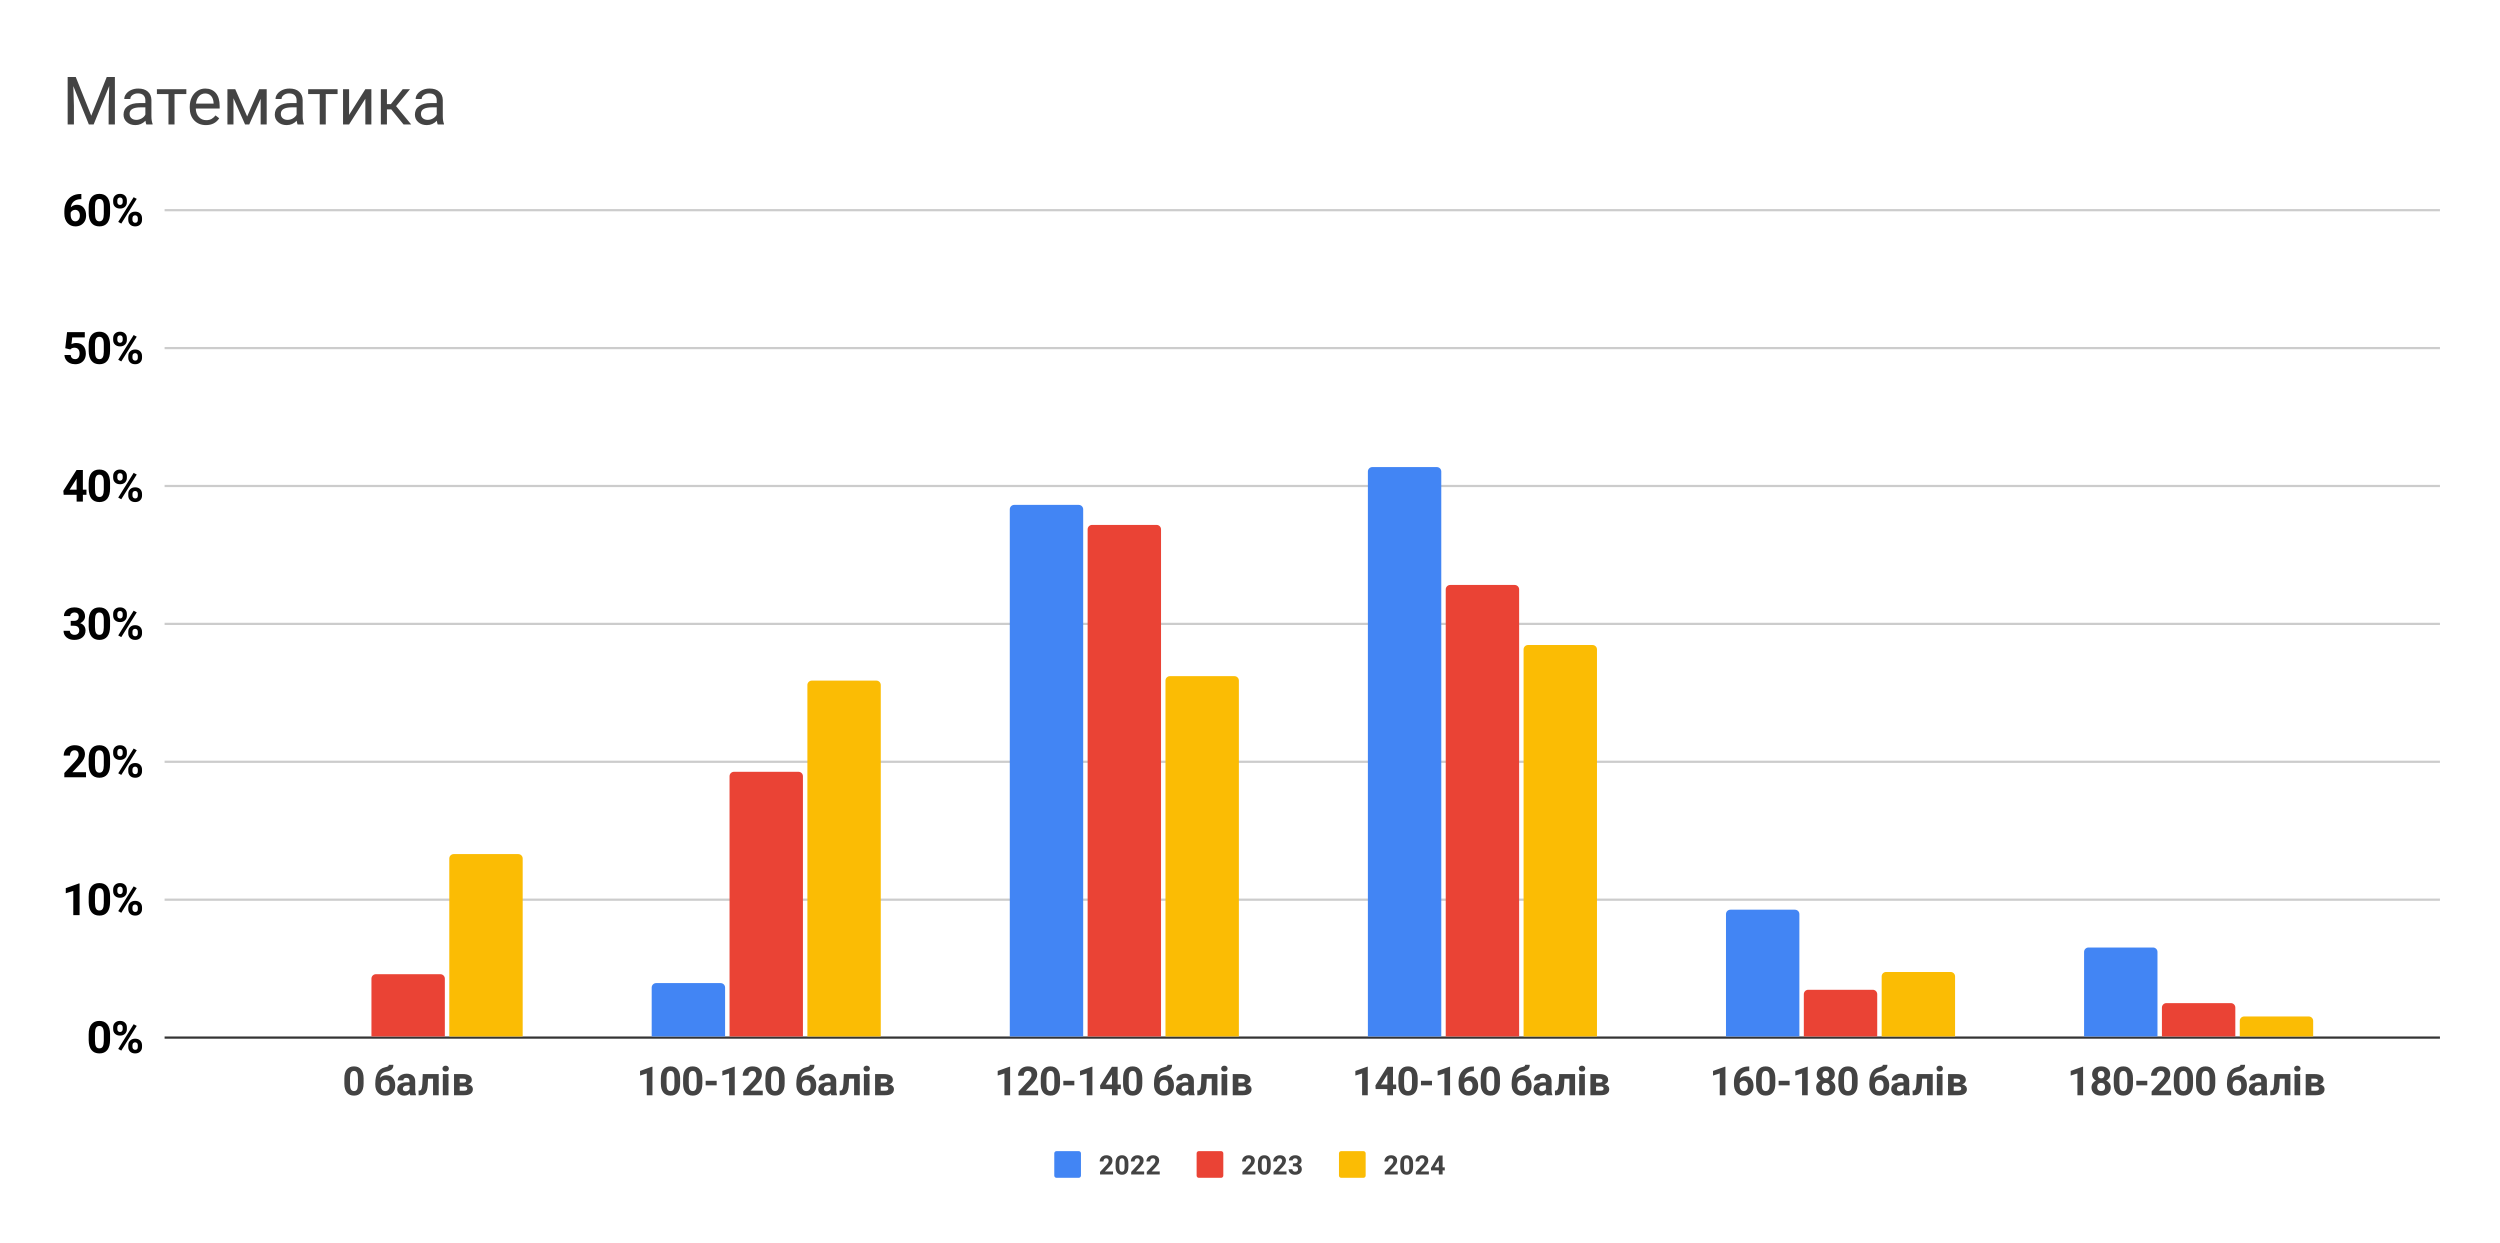 <svg version="1.1" viewBox="0.0 0.0 1124.0 559.0" fill="none" stroke="none" stroke-linecap="square" stroke-miterlimit="10" width="1124" height="559" xmlns:xlink="http://www.w3.org/1999/xlink" xmlns="http://www.w3.org/2000/svg"><path fill="#ffffff" fill-opacity="0.0" d="M0 0L1124.0 0L1124.0 559.0L0 559.0L0 0Z" fill-rule="nonzero"/><path stroke="#333333" stroke-width="1.0" stroke-linecap="butt" d="M74.5 466.5L1096.5 466.5" fill-rule="nonzero"/><path stroke="#cccccc" stroke-width="1.0" stroke-linecap="butt" d="M74.5 404.5L1096.5 404.5" fill-rule="nonzero"/><path stroke="#cccccc" stroke-width="1.0" stroke-linecap="butt" d="M74.5 342.5L1096.5 342.5" fill-rule="nonzero"/><path stroke="#cccccc" stroke-width="1.0" stroke-linecap="butt" d="M74.5 280.5L1096.5 280.5" fill-rule="nonzero"/><path stroke="#cccccc" stroke-width="1.0" stroke-linecap="butt" d="M74.5 218.5L1096.5 218.5" fill-rule="nonzero"/><path stroke="#cccccc" stroke-width="1.0" stroke-linecap="butt" d="M74.5 156.5L1096.5 156.5" fill-rule="nonzero"/><path stroke="#cccccc" stroke-width="1.0" stroke-linecap="butt" d="M74.5 94.5L1096.5 94.5" fill-rule="nonzero"/><path stroke="#000000" stroke-width="1.0" stroke-linecap="butt" stroke-opacity="0.0" d="M74.5 445.5L1096.5 445.5" fill-rule="nonzero"/><path stroke="#000000" stroke-width="1.0" stroke-linecap="butt" stroke-opacity="0.0" d="M74.5 425.5L1096.5 425.5" fill-rule="nonzero"/><path stroke="#000000" stroke-width="1.0" stroke-linecap="butt" stroke-opacity="0.0" d="M74.5 383.5L1096.5 383.5" fill-rule="nonzero"/><path stroke="#000000" stroke-width="1.0" stroke-linecap="butt" stroke-opacity="0.0" d="M74.5 363.5L1096.5 363.5" fill-rule="nonzero"/><path stroke="#000000" stroke-width="1.0" stroke-linecap="butt" stroke-opacity="0.0" d="M74.5 321.5L1096.5 321.5" fill-rule="nonzero"/><path stroke="#000000" stroke-width="1.0" stroke-linecap="butt" stroke-opacity="0.0" d="M74.5 301.5L1096.5 301.5" fill-rule="nonzero"/><path stroke="#000000" stroke-width="1.0" stroke-linecap="butt" stroke-opacity="0.0" d="M74.5 259.5L1096.5 259.5" fill-rule="nonzero"/><path stroke="#000000" stroke-width="1.0" stroke-linecap="butt" stroke-opacity="0.0" d="M74.5 239.5L1096.5 239.5" fill-rule="nonzero"/><path stroke="#000000" stroke-width="1.0" stroke-linecap="butt" stroke-opacity="0.0" d="M74.5 197.5L1096.5 197.5" fill-rule="nonzero"/><path stroke="#000000" stroke-width="1.0" stroke-linecap="butt" stroke-opacity="0.0" d="M74.5 177.5L1096.5 177.5" fill-rule="nonzero"/><path stroke="#000000" stroke-width="1.0" stroke-linecap="butt" stroke-opacity="0.0" d="M74.5 135.5L1096.5 135.5" fill-rule="nonzero"/><path stroke="#000000" stroke-width="1.0" stroke-linecap="butt" stroke-opacity="0.0" d="M74.5 115.5L1096.5 115.5" fill-rule="nonzero"/><clipPath id="id_0"><path d="M74.95 94.583L1096.05 94.583L1096.05 466.417L74.95 466.417L74.95 94.583Z" clip-rule="nonzero"/></clipPath><path stroke="#000000" stroke-width="2.0" stroke-linecap="butt" stroke-opacity="0.0" clip-path="url(#id_0)" d="M165.0 466.0L132.0 466.0L132.0 466.0L165.0 466.0Z" fill-rule="nonzero"/><path fill="#4285f4" clip-path="url(#id_0)" d="M165.0 466.0L132.0 466.0L132.0 466.0L165.0 466.0Z" fill-rule="nonzero"/><path stroke="#000000" stroke-width="2.0" stroke-linecap="butt" stroke-opacity="0.0" clip-path="url(#id_0)" d="M326.0 466.0L293.0 466.0L293.0 444.0C293.0 442.895 293.895 442.0 295.0 442.0L324.0 442.0C325.105 442.0 326.0 442.895 326.0 444.0Z" fill-rule="nonzero"/><path fill="#4285f4" clip-path="url(#id_0)" d="M326.0 466.0L293.0 466.0L293.0 444.0C293.0 442.895 293.895 442.0 295.0 442.0L324.0 442.0C325.105 442.0 326.0 442.895 326.0 444.0Z" fill-rule="nonzero"/><path stroke="#000000" stroke-width="2.0" stroke-linecap="butt" stroke-opacity="0.0" clip-path="url(#id_0)" d="M487.0 466.0L454.0 466.0L454.0 229.0C454.0 227.895 454.895 227.0 456.0 227.0L485.0 227.0C486.105 227.0 487.0 227.895 487.0 229.0Z" fill-rule="nonzero"/><path fill="#4285f4" clip-path="url(#id_0)" d="M487.0 466.0L454.0 466.0L454.0 229.0C454.0 227.895 454.895 227.0 456.0 227.0L485.0 227.0C486.105 227.0 487.0 227.895 487.0 229.0Z" fill-rule="nonzero"/><path stroke="#000000" stroke-width="2.0" stroke-linecap="butt" stroke-opacity="0.0" clip-path="url(#id_0)" d="M648.0 466.0L615.0 466.0L615.0 212.0C615.0 210.895 615.895 210.0 617.0 210.0L646.0 210.0C647.105 210.0 648.0 210.895 648.0 212.0Z" fill-rule="nonzero"/><path fill="#4285f4" clip-path="url(#id_0)" d="M648.0 466.0L615.0 466.0L615.0 212.0C615.0 210.895 615.895 210.0 617.0 210.0L646.0 210.0C647.105 210.0 648.0 210.895 648.0 212.0Z" fill-rule="nonzero"/><path stroke="#000000" stroke-width="2.0" stroke-linecap="butt" stroke-opacity="0.0" clip-path="url(#id_0)" d="M809.0 466.0L776.0 466.0L776.0 411.0C776.0 409.895 776.895 409.0 778.0 409.0L807.0 409.0C808.105 409.0 809.0 409.895 809.0 411.0Z" fill-rule="nonzero"/><path fill="#4285f4" clip-path="url(#id_0)" d="M809.0 466.0L776.0 466.0L776.0 411.0C776.0 409.895 776.895 409.0 778.0 409.0L807.0 409.0C808.105 409.0 809.0 409.895 809.0 411.0Z" fill-rule="nonzero"/><path stroke="#000000" stroke-width="2.0" stroke-linecap="butt" stroke-opacity="0.0" clip-path="url(#id_0)" d="M970.0 466.0L937.0 466.0L937.0 428.0C937.0 426.895 937.895 426.0 939.0 426.0L968.0 426.0C969.105 426.0 970.0 426.895 970.0 428.0Z" fill-rule="nonzero"/><path fill="#4285f4" clip-path="url(#id_0)" d="M970.0 466.0L937.0 466.0L937.0 428.0C937.0 426.895 937.895 426.0 939.0 426.0L968.0 426.0C969.105 426.0 970.0 426.895 970.0 428.0Z" fill-rule="nonzero"/><path stroke="#000000" stroke-width="2.0" stroke-linecap="butt" stroke-opacity="0.0" clip-path="url(#id_0)" d="M200.0 466.0L167.0 466.0L167.0 440.0C167.0 438.895 167.895 438.0 169.0 438.0L198.0 438.0C199.105 438.0 200.0 438.895 200.0 440.0Z" fill-rule="nonzero"/><path fill="#ea4335" clip-path="url(#id_0)" d="M200.0 466.0L167.0 466.0L167.0 440.0C167.0 438.895 167.895 438.0 169.0 438.0L198.0 438.0C199.105 438.0 200.0 438.895 200.0 440.0Z" fill-rule="nonzero"/><path stroke="#000000" stroke-width="2.0" stroke-linecap="butt" stroke-opacity="0.0" clip-path="url(#id_0)" d="M361.0 466.0L328.0 466.0L328.0 349.0C328.0 347.895 328.895 347.0 330.0 347.0L359.0 347.0C360.105 347.0 361.0 347.895 361.0 349.0Z" fill-rule="nonzero"/><path fill="#ea4335" clip-path="url(#id_0)" d="M361.0 466.0L328.0 466.0L328.0 349.0C328.0 347.895 328.895 347.0 330.0 347.0L359.0 347.0C360.105 347.0 361.0 347.895 361.0 349.0Z" fill-rule="nonzero"/><path stroke="#000000" stroke-width="2.0" stroke-linecap="butt" stroke-opacity="0.0" clip-path="url(#id_0)" d="M522.0 466.0L489.0 466.0L489.0 238.0C489.0 236.895 489.895 236.0 491.0 236.0L520.0 236.0C521.105 236.0 522.0 236.895 522.0 238.0Z" fill-rule="nonzero"/><path fill="#ea4335" clip-path="url(#id_0)" d="M522.0 466.0L489.0 466.0L489.0 238.0C489.0 236.895 489.895 236.0 491.0 236.0L520.0 236.0C521.105 236.0 522.0 236.895 522.0 238.0Z" fill-rule="nonzero"/><path stroke="#000000" stroke-width="2.0" stroke-linecap="butt" stroke-opacity="0.0" clip-path="url(#id_0)" d="M683.0 466.0L650.0 466.0L650.0 265.0C650.0 263.895 650.895 263.0 652.0 263.0L681.0 263.0C682.105 263.0 683.0 263.895 683.0 265.0Z" fill-rule="nonzero"/><path fill="#ea4335" clip-path="url(#id_0)" d="M683.0 466.0L650.0 466.0L650.0 265.0C650.0 263.895 650.895 263.0 652.0 263.0L681.0 263.0C682.105 263.0 683.0 263.895 683.0 265.0Z" fill-rule="nonzero"/><path stroke="#000000" stroke-width="2.0" stroke-linecap="butt" stroke-opacity="0.0" clip-path="url(#id_0)" d="M844.0 466.0L811.0 466.0L811.0 447.0C811.0 445.895 811.895 445.0 813.0 445.0L842.0 445.0C843.105 445.0 844.0 445.895 844.0 447.0Z" fill-rule="nonzero"/><path fill="#ea4335" clip-path="url(#id_0)" d="M844.0 466.0L811.0 466.0L811.0 447.0C811.0 445.895 811.895 445.0 813.0 445.0L842.0 445.0C843.105 445.0 844.0 445.895 844.0 447.0Z" fill-rule="nonzero"/><path stroke="#000000" stroke-width="2.0" stroke-linecap="butt" stroke-opacity="0.0" clip-path="url(#id_0)" d="M1005.0 466.0L972.0 466.0L972.0 453.0C972.0 451.895 972.895 451.0 974.0 451.0L1003.0 451.0C1004.105 451.0 1005.0 451.895 1005.0 453.0Z" fill-rule="nonzero"/><path fill="#ea4335" clip-path="url(#id_0)" d="M1005.0 466.0L972.0 466.0L972.0 453.0C972.0 451.895 972.895 451.0 974.0 451.0L1003.0 451.0C1004.105 451.0 1005.0 451.895 1005.0 453.0Z" fill-rule="nonzero"/><path stroke="#000000" stroke-width="2.0" stroke-linecap="butt" stroke-opacity="0.0" clip-path="url(#id_0)" d="M235.0 466.0L202.0 466.0L202.0 386.0C202.0 384.895 202.895 384.0 204.0 384.0L233.0 384.0C234.105 384.0 235.0 384.895 235.0 386.0Z" fill-rule="nonzero"/><path fill="#fbbc04" clip-path="url(#id_0)" d="M235.0 466.0L202.0 466.0L202.0 386.0C202.0 384.895 202.895 384.0 204.0 384.0L233.0 384.0C234.105 384.0 235.0 384.895 235.0 386.0Z" fill-rule="nonzero"/><path stroke="#000000" stroke-width="2.0" stroke-linecap="butt" stroke-opacity="0.0" clip-path="url(#id_0)" d="M396.0 466.0L363.0 466.0L363.0 308.0C363.0 306.895 363.895 306.0 365.0 306.0L394.0 306.0C395.105 306.0 396.0 306.895 396.0 308.0Z" fill-rule="nonzero"/><path fill="#fbbc04" clip-path="url(#id_0)" d="M396.0 466.0L363.0 466.0L363.0 308.0C363.0 306.895 363.895 306.0 365.0 306.0L394.0 306.0C395.105 306.0 396.0 306.895 396.0 308.0Z" fill-rule="nonzero"/><path stroke="#000000" stroke-width="2.0" stroke-linecap="butt" stroke-opacity="0.0" clip-path="url(#id_0)" d="M557.0 466.0L524.0 466.0L524.0 306.0C524.0 304.895 524.895 304.0 526.0 304.0L555.0 304.0C556.105 304.0 557.0 304.895 557.0 306.0Z" fill-rule="nonzero"/><path fill="#fbbc04" clip-path="url(#id_0)" d="M557.0 466.0L524.0 466.0L524.0 306.0C524.0 304.895 524.895 304.0 526.0 304.0L555.0 304.0C556.105 304.0 557.0 304.895 557.0 306.0Z" fill-rule="nonzero"/><path stroke="#000000" stroke-width="2.0" stroke-linecap="butt" stroke-opacity="0.0" clip-path="url(#id_0)" d="M718.0 466.0L685.0 466.0L685.0 292.0C685.0 290.895 685.895 290.0 687.0 290.0L716.0 290.0C717.105 290.0 718.0 290.895 718.0 292.0Z" fill-rule="nonzero"/><path fill="#fbbc04" clip-path="url(#id_0)" d="M718.0 466.0L685.0 466.0L685.0 292.0C685.0 290.895 685.895 290.0 687.0 290.0L716.0 290.0C717.105 290.0 718.0 290.895 718.0 292.0Z" fill-rule="nonzero"/><path stroke="#000000" stroke-width="2.0" stroke-linecap="butt" stroke-opacity="0.0" clip-path="url(#id_0)" d="M879.0 466.0L846.0 466.0L846.0 439.0C846.0 437.895 846.895 437.0 848.0 437.0L877.0 437.0C878.105 437.0 879.0 437.895 879.0 439.0Z" fill-rule="nonzero"/><path fill="#fbbc04" clip-path="url(#id_0)" d="M879.0 466.0L846.0 466.0L846.0 439.0C846.0 437.895 846.895 437.0 848.0 437.0L877.0 437.0C878.105 437.0 879.0 437.895 879.0 439.0Z" fill-rule="nonzero"/><path stroke="#000000" stroke-width="2.0" stroke-linecap="butt" stroke-opacity="0.0" clip-path="url(#id_0)" d="M1040.0 466.0L1007.0 466.0L1007.0 459.0C1007.0 457.895 1007.895 457.0 1009.0 457.0L1038.0 457.0C1039.105 457.0 1040.0 457.895 1040.0 459.0Z" fill-rule="nonzero"/><path fill="#fbbc04" clip-path="url(#id_0)" d="M1040.0 466.0L1007.0 466.0L1007.0 459.0C1007.0 457.895 1007.895 457.0 1009.0 457.0L1038.0 457.0C1039.105 457.0 1040.0 457.895 1040.0 459.0Z" fill-rule="nonzero"/><path fill="#000000" d="M49.481 467.542Q49.481 470.479 48.263 472.057Q47.044 473.62 44.7 473.62Q42.372 473.62 41.138 472.089Q39.903 470.542 39.872 467.682L39.872 465.073Q39.872 462.089 41.106 460.542Q42.356 458.995 44.669 458.995Q46.997 458.995 48.231 460.526Q49.466 462.057 49.481 464.917L49.481 467.542ZM46.669 464.667Q46.669 462.901 46.184 462.104Q45.7 461.292 44.669 461.292Q43.684 461.292 43.2 462.057Q42.731 462.823 42.7 464.448L42.7 467.901Q42.7 469.651 43.169 470.495Q43.653 471.339 44.7 471.339Q45.731 471.339 46.184 470.526Q46.653 469.714 46.669 468.042L46.669 464.667ZM50.872 461.932Q50.872 460.62 51.716 459.807Q52.575 458.995 53.95 458.995Q55.356 458.995 56.2 459.807Q57.044 460.604 57.044 461.979L57.044 462.682Q57.044 463.995 56.2 464.807Q55.356 465.604 53.981 465.604Q52.591 465.604 51.731 464.807Q50.872 463.995 50.872 462.62L50.872 461.932ZM52.747 462.682Q52.747 463.276 53.091 463.635Q53.434 463.979 53.981 463.979Q54.528 463.979 54.841 463.62Q55.169 463.26 55.169 462.651L55.169 461.932Q55.169 461.339 54.841 460.979Q54.528 460.62 53.95 460.62Q53.419 460.62 53.075 460.979Q52.747 461.339 52.747 461.964L52.747 462.682ZM57.669 469.932Q57.669 468.604 58.528 467.807Q59.388 466.995 60.763 466.995Q62.153 466.995 62.997 467.792Q63.856 468.589 63.856 469.995L63.856 470.698Q63.856 471.995 63.013 472.807Q62.184 473.62 60.778 473.62Q59.372 473.62 58.513 472.807Q57.669 471.995 57.669 470.651L57.669 469.932ZM59.544 470.698Q59.544 471.229 59.888 471.62Q60.247 471.995 60.778 471.995Q61.966 471.995 61.966 470.667L61.966 469.932Q61.966 469.339 61.638 468.995Q61.309 468.635 60.763 468.635Q60.216 468.635 59.872 468.995Q59.544 469.339 59.544 469.964L59.544 470.698ZM54.528 472.354L53.153 471.604L60.091 460.495L61.481 461.245L54.528 472.354Z" fill-rule="nonzero"/><path fill="#000000" d="M35.778 411.444L32.95 411.444L32.95 400.569L29.575 401.616L29.575 399.319L35.466 397.21L35.778 397.21L35.778 411.444ZM49.481 405.569Q49.481 408.507 48.263 410.085Q47.044 411.648 44.7 411.648Q42.372 411.648 41.138 410.116Q39.903 408.569 39.872 405.71L39.872 403.101Q39.872 400.116 41.106 398.569Q42.356 397.023 44.669 397.023Q46.997 397.023 48.231 398.554Q49.466 400.085 49.481 402.944L49.481 405.569ZM46.669 402.694Q46.669 400.929 46.184 400.132Q45.7 399.319 44.669 399.319Q43.684 399.319 43.2 400.085Q42.731 400.851 42.7 402.476L42.7 405.929Q42.7 407.679 43.169 408.523Q43.653 409.366 44.7 409.366Q45.731 409.366 46.184 408.554Q46.653 407.741 46.669 406.069L46.669 402.694ZM50.872 399.96Q50.872 398.648 51.716 397.835Q52.575 397.023 53.95 397.023Q55.356 397.023 56.2 397.835Q57.044 398.632 57.044 400.007L57.044 400.71Q57.044 402.023 56.2 402.835Q55.356 403.632 53.981 403.632Q52.591 403.632 51.731 402.835Q50.872 402.023 50.872 400.648L50.872 399.96ZM52.747 400.71Q52.747 401.304 53.091 401.663Q53.434 402.007 53.981 402.007Q54.528 402.007 54.841 401.648Q55.169 401.288 55.169 400.679L55.169 399.96Q55.169 399.366 54.841 399.007Q54.528 398.648 53.95 398.648Q53.419 398.648 53.075 399.007Q52.747 399.366 52.747 399.991L52.747 400.71ZM57.669 407.96Q57.669 406.632 58.528 405.835Q59.388 405.023 60.763 405.023Q62.153 405.023 62.997 405.819Q63.856 406.616 63.856 408.023L63.856 408.726Q63.856 410.023 63.013 410.835Q62.184 411.648 60.778 411.648Q59.372 411.648 58.513 410.835Q57.669 410.023 57.669 408.679L57.669 407.96ZM59.544 408.726Q59.544 409.257 59.888 409.648Q60.247 410.023 60.778 410.023Q61.966 410.023 61.966 408.694L61.966 407.96Q61.966 407.366 61.638 407.023Q61.309 406.663 60.763 406.663Q60.216 406.663 59.872 407.023Q59.544 407.366 59.544 407.991L59.544 408.726ZM54.528 410.382L53.153 409.632L60.091 398.523L61.481 399.273L54.528 410.382Z" fill-rule="nonzero"/><path fill="#000000" d="M38.669 349.472L28.919 349.472L28.919 347.535L33.513 342.628Q34.466 341.597 34.919 340.832Q35.372 340.05 35.372 339.363Q35.372 338.41 34.888 337.878Q34.419 337.332 33.528 337.332Q32.575 337.332 32.013 337.988Q31.466 338.644 31.466 339.722L28.637 339.722Q28.637 338.425 29.247 337.363Q29.872 336.285 30.997 335.675Q32.138 335.05 33.575 335.05Q35.778 335.05 36.981 336.113Q38.2 337.16 38.2 339.097Q38.2 340.144 37.653 341.238Q37.106 342.332 35.778 343.785L32.544 347.191L38.669 347.191L38.669 349.472ZM49.481 343.597Q49.481 346.535 48.263 348.113Q47.044 349.675 44.7 349.675Q42.372 349.675 41.138 348.144Q39.903 346.597 39.872 343.738L39.872 341.128Q39.872 338.144 41.106 336.597Q42.356 335.05 44.669 335.05Q46.997 335.05 48.231 336.582Q49.466 338.113 49.481 340.972L49.481 343.597ZM46.669 340.722Q46.669 338.957 46.184 338.16Q45.7 337.347 44.669 337.347Q43.684 337.347 43.2 338.113Q42.731 338.878 42.7 340.503L42.7 343.957Q42.7 345.707 43.169 346.55Q43.653 347.394 44.7 347.394Q45.731 347.394 46.184 346.582Q46.653 345.769 46.669 344.097L46.669 340.722ZM50.872 337.988Q50.872 336.675 51.716 335.863Q52.575 335.05 53.95 335.05Q55.356 335.05 56.2 335.863Q57.044 336.66 57.044 338.035L57.044 338.738Q57.044 340.05 56.2 340.863Q55.356 341.66 53.981 341.66Q52.591 341.66 51.731 340.863Q50.872 340.05 50.872 338.675L50.872 337.988ZM52.747 338.738Q52.747 339.332 53.091 339.691Q53.434 340.035 53.981 340.035Q54.528 340.035 54.841 339.675Q55.169 339.316 55.169 338.707L55.169 337.988Q55.169 337.394 54.841 337.035Q54.528 336.675 53.95 336.675Q53.419 336.675 53.075 337.035Q52.747 337.394 52.747 338.019L52.747 338.738ZM57.669 345.988Q57.669 344.66 58.528 343.863Q59.388 343.05 60.763 343.05Q62.153 343.05 62.997 343.847Q63.856 344.644 63.856 346.05L63.856 346.753Q63.856 348.05 63.013 348.863Q62.184 349.675 60.778 349.675Q59.372 349.675 58.513 348.863Q57.669 348.05 57.669 346.707L57.669 345.988ZM59.544 346.753Q59.544 347.285 59.888 347.675Q60.247 348.05 60.778 348.05Q61.966 348.05 61.966 346.722L61.966 345.988Q61.966 345.394 61.638 345.05Q61.309 344.691 60.763 344.691Q60.216 344.691 59.872 345.05Q59.544 345.394 59.544 346.019L59.544 346.753ZM54.528 348.41L53.153 347.66L60.091 336.55L61.481 337.3L54.528 348.41Z" fill-rule="nonzero"/><path fill="#000000" d="M31.794 279.141L33.294 279.141Q34.372 279.141 34.888 278.609Q35.403 278.062 35.403 277.172Q35.403 276.312 34.888 275.844Q34.372 275.359 33.481 275.359Q32.669 275.359 32.122 275.812Q31.575 276.25 31.575 276.969L28.747 276.969Q28.747 275.844 29.341 274.969Q29.95 274.078 31.028 273.578Q32.106 273.078 33.403 273.078Q35.669 273.078 36.95 274.172Q38.231 275.25 38.231 277.141Q38.231 278.109 37.622 278.938Q37.028 279.75 36.059 280.188Q37.263 280.625 37.856 281.484Q38.45 282.344 38.45 283.516Q38.45 285.406 37.059 286.562Q35.684 287.703 33.403 287.703Q31.278 287.703 29.919 286.578Q28.575 285.453 28.575 283.609L31.403 283.609Q31.403 284.406 31.997 284.922Q32.606 285.422 33.481 285.422Q34.481 285.422 35.044 284.891Q35.622 284.359 35.622 283.469Q35.622 281.344 33.278 281.344L31.794 281.344L31.794 279.141ZM49.481 281.625Q49.481 284.562 48.263 286.141Q47.044 287.703 44.7 287.703Q42.372 287.703 41.138 286.172Q39.903 284.625 39.872 281.766L39.872 279.156Q39.872 276.172 41.106 274.625Q42.356 273.078 44.669 273.078Q46.997 273.078 48.231 274.609Q49.466 276.141 49.481 279.0L49.481 281.625ZM46.669 278.75Q46.669 276.984 46.184 276.188Q45.7 275.375 44.669 275.375Q43.684 275.375 43.2 276.141Q42.731 276.906 42.7 278.531L42.7 281.984Q42.7 283.734 43.169 284.578Q43.653 285.422 44.7 285.422Q45.731 285.422 46.184 284.609Q46.653 283.797 46.669 282.125L46.669 278.75ZM50.872 276.016Q50.872 274.703 51.716 273.891Q52.575 273.078 53.95 273.078Q55.356 273.078 56.2 273.891Q57.044 274.688 57.044 276.062L57.044 276.766Q57.044 278.078 56.2 278.891Q55.356 279.688 53.981 279.688Q52.591 279.688 51.731 278.891Q50.872 278.078 50.872 276.703L50.872 276.016ZM52.747 276.766Q52.747 277.359 53.091 277.719Q53.434 278.062 53.981 278.062Q54.528 278.062 54.841 277.703Q55.169 277.344 55.169 276.734L55.169 276.016Q55.169 275.422 54.841 275.062Q54.528 274.703 53.95 274.703Q53.419 274.703 53.075 275.062Q52.747 275.422 52.747 276.047L52.747 276.766ZM57.669 284.016Q57.669 282.688 58.528 281.891Q59.388 281.078 60.763 281.078Q62.153 281.078 62.997 281.875Q63.856 282.672 63.856 284.078L63.856 284.781Q63.856 286.078 63.013 286.891Q62.184 287.703 60.778 287.703Q59.372 287.703 58.513 286.891Q57.669 286.078 57.669 284.734L57.669 284.016ZM59.544 284.781Q59.544 285.312 59.888 285.703Q60.247 286.078 60.778 286.078Q61.966 286.078 61.966 284.75L61.966 284.016Q61.966 283.422 61.638 283.078Q61.309 282.719 60.763 282.719Q60.216 282.719 59.872 283.078Q59.544 283.422 59.544 284.047L59.544 284.781ZM54.528 286.438L53.153 285.688L60.091 274.578L61.481 275.328L54.528 286.438Z" fill-rule="nonzero"/><path fill="#000000" d="M37.263 220.168L38.872 220.168L38.872 222.45L37.263 222.45L37.263 225.528L34.45 225.528L34.45 222.45L28.622 222.45L28.481 220.668L34.419 211.309L37.263 211.309L37.263 220.168ZM31.294 220.168L34.45 220.168L34.45 215.153L34.263 215.481L31.294 220.168ZM49.481 219.653Q49.481 222.59 48.263 224.168Q47.044 225.731 44.7 225.731Q42.372 225.731 41.138 224.2Q39.903 222.653 39.872 219.793L39.872 217.184Q39.872 214.2 41.106 212.653Q42.356 211.106 44.669 211.106Q46.997 211.106 48.231 212.637Q49.466 214.168 49.481 217.028L49.481 219.653ZM46.669 216.778Q46.669 215.012 46.184 214.215Q45.7 213.403 44.669 213.403Q43.684 213.403 43.2 214.168Q42.731 214.934 42.7 216.559L42.7 220.012Q42.7 221.762 43.169 222.606Q43.653 223.45 44.7 223.45Q45.731 223.45 46.184 222.637Q46.653 221.825 46.669 220.153L46.669 216.778ZM50.872 214.043Q50.872 212.731 51.716 211.918Q52.575 211.106 53.95 211.106Q55.356 211.106 56.2 211.918Q57.044 212.715 57.044 214.09L57.044 214.793Q57.044 216.106 56.2 216.918Q55.356 217.715 53.981 217.715Q52.591 217.715 51.731 216.918Q50.872 216.106 50.872 214.731L50.872 214.043ZM52.747 214.793Q52.747 215.387 53.091 215.747Q53.434 216.09 53.981 216.09Q54.528 216.09 54.841 215.731Q55.169 215.372 55.169 214.762L55.169 214.043Q55.169 213.45 54.841 213.09Q54.528 212.731 53.95 212.731Q53.419 212.731 53.075 213.09Q52.747 213.45 52.747 214.075L52.747 214.793ZM57.669 222.043Q57.669 220.715 58.528 219.918Q59.388 219.106 60.763 219.106Q62.153 219.106 62.997 219.903Q63.856 220.7 63.856 222.106L63.856 222.809Q63.856 224.106 63.013 224.918Q62.184 225.731 60.778 225.731Q59.372 225.731 58.513 224.918Q57.669 224.106 57.669 222.762L57.669 222.043ZM59.544 222.809Q59.544 223.34 59.888 223.731Q60.247 224.106 60.778 224.106Q61.966 224.106 61.966 222.778L61.966 222.043Q61.966 221.45 61.638 221.106Q61.309 220.747 60.763 220.747Q60.216 220.747 59.872 221.106Q59.544 221.45 59.544 222.075L59.544 222.809ZM54.528 224.465L53.153 223.715L60.091 212.606L61.481 213.356L54.528 224.465Z" fill-rule="nonzero"/><path fill="#000000" d="M29.341 156.556L30.153 149.337L38.122 149.337L38.122 151.696L32.466 151.696L32.122 154.743Q33.122 154.212 34.263 154.212Q36.294 154.212 37.434 155.477Q38.591 156.727 38.591 158.993Q38.591 160.368 38.013 161.462Q37.434 162.556 36.341 163.165Q35.263 163.759 33.794 163.759Q32.497 163.759 31.387 163.243Q30.294 162.712 29.653 161.759Q29.012 160.806 28.981 159.602L31.762 159.602Q31.856 160.493 32.388 160.993Q32.919 161.477 33.778 161.477Q34.731 161.477 35.247 160.79Q35.778 160.102 35.778 158.837Q35.778 157.634 35.169 156.993Q34.575 156.337 33.481 156.337Q32.481 156.337 31.856 156.868L31.591 157.118L29.341 156.556ZM49.481 157.681Q49.481 160.618 48.263 162.196Q47.044 163.759 44.7 163.759Q42.372 163.759 41.138 162.227Q39.903 160.681 39.872 157.821L39.872 155.212Q39.872 152.227 41.106 150.681Q42.356 149.134 44.669 149.134Q46.997 149.134 48.231 150.665Q49.466 152.196 49.481 155.056L49.481 157.681ZM46.669 154.806Q46.669 153.04 46.184 152.243Q45.7 151.431 44.669 151.431Q43.684 151.431 43.2 152.196Q42.731 152.962 42.7 154.587L42.7 158.04Q42.7 159.79 43.169 160.634Q43.653 161.477 44.7 161.477Q45.731 161.477 46.184 160.665Q46.653 159.852 46.669 158.181L46.669 154.806ZM50.872 152.071Q50.872 150.759 51.716 149.946Q52.575 149.134 53.95 149.134Q55.356 149.134 56.2 149.946Q57.044 150.743 57.044 152.118L57.044 152.821Q57.044 154.134 56.2 154.946Q55.356 155.743 53.981 155.743Q52.591 155.743 51.731 154.946Q50.872 154.134 50.872 152.759L50.872 152.071ZM52.747 152.821Q52.747 153.415 53.091 153.774Q53.434 154.118 53.981 154.118Q54.528 154.118 54.841 153.759Q55.169 153.399 55.169 152.79L55.169 152.071Q55.169 151.477 54.841 151.118Q54.528 150.759 53.95 150.759Q53.419 150.759 53.075 151.118Q52.747 151.477 52.747 152.102L52.747 152.821ZM57.669 160.071Q57.669 158.743 58.528 157.946Q59.388 157.134 60.763 157.134Q62.153 157.134 62.997 157.931Q63.856 158.727 63.856 160.134L63.856 160.837Q63.856 162.134 63.013 162.946Q62.184 163.759 60.778 163.759Q59.372 163.759 58.513 162.946Q57.669 162.134 57.669 160.79L57.669 160.071ZM59.544 160.837Q59.544 161.368 59.888 161.759Q60.247 162.134 60.778 162.134Q61.966 162.134 61.966 160.806L61.966 160.071Q61.966 159.477 61.638 159.134Q61.309 158.774 60.763 158.774Q60.216 158.774 59.872 159.134Q59.544 159.477 59.544 160.102L59.544 160.837ZM54.528 162.493L53.153 161.743L60.091 150.634L61.481 151.384L54.528 162.493Z" fill-rule="nonzero"/><path fill="#000000" d="M36.575 87.224L36.575 89.536L36.294 89.536Q34.388 89.568 33.216 90.536Q32.059 91.505 31.825 93.224Q32.95 92.068 34.684 92.068Q36.528 92.068 37.622 93.396Q38.716 94.724 38.716 96.896Q38.716 98.286 38.122 99.411Q37.528 100.521 36.419 101.161Q35.325 101.786 33.934 101.786Q31.684 101.786 30.309 100.224Q28.934 98.646 28.934 96.052L28.934 95.036Q28.934 92.708 29.794 90.943Q30.669 89.177 32.309 88.208Q33.95 87.224 36.106 87.224L36.575 87.224ZM33.825 94.333Q33.138 94.333 32.575 94.693Q32.028 95.052 31.762 95.63L31.762 96.49Q31.762 97.911 32.309 98.708Q32.872 99.505 33.872 99.505Q34.794 99.505 35.341 98.786Q35.903 98.068 35.903 96.927Q35.903 95.755 35.341 95.052Q34.778 94.333 33.825 94.333ZM49.481 95.708Q49.481 98.646 48.263 100.224Q47.044 101.786 44.7 101.786Q42.372 101.786 41.138 100.255Q39.903 98.708 39.872 95.849L39.872 93.24Q39.872 90.255 41.106 88.708Q42.356 87.161 44.669 87.161Q46.997 87.161 48.231 88.693Q49.466 90.224 49.481 93.083L49.481 95.708ZM46.669 92.833Q46.669 91.068 46.184 90.271Q45.7 89.458 44.669 89.458Q43.684 89.458 43.2 90.224Q42.731 90.99 42.7 92.615L42.7 96.068Q42.7 97.818 43.169 98.661Q43.653 99.505 44.7 99.505Q45.731 99.505 46.184 98.693Q46.653 97.88 46.669 96.208L46.669 92.833ZM50.872 90.099Q50.872 88.786 51.716 87.974Q52.575 87.161 53.95 87.161Q55.356 87.161 56.2 87.974Q57.044 88.771 57.044 90.146L57.044 90.849Q57.044 92.161 56.2 92.974Q55.356 93.771 53.981 93.771Q52.591 93.771 51.731 92.974Q50.872 92.161 50.872 90.786L50.872 90.099ZM52.747 90.849Q52.747 91.443 53.091 91.802Q53.434 92.146 53.981 92.146Q54.528 92.146 54.841 91.786Q55.169 91.427 55.169 90.818L55.169 90.099Q55.169 89.505 54.841 89.146Q54.528 88.786 53.95 88.786Q53.419 88.786 53.075 89.146Q52.747 89.505 52.747 90.13L52.747 90.849ZM57.669 98.099Q57.669 96.771 58.528 95.974Q59.388 95.161 60.763 95.161Q62.153 95.161 62.997 95.958Q63.856 96.755 63.856 98.161L63.856 98.865Q63.856 100.161 63.013 100.974Q62.184 101.786 60.778 101.786Q59.372 101.786 58.513 100.974Q57.669 100.161 57.669 98.818L57.669 98.099ZM59.544 98.865Q59.544 99.396 59.888 99.786Q60.247 100.161 60.778 100.161Q61.966 100.161 61.966 98.833L61.966 98.099Q61.966 97.505 61.638 97.161Q61.309 96.802 60.763 96.802Q60.216 96.802 59.872 97.161Q59.544 97.505 59.544 98.13L59.544 98.865ZM54.528 100.521L53.153 99.771L60.091 88.661L61.481 89.411L54.528 100.521Z" fill-rule="nonzero"/><path fill="#434343" d="M163.476 487.12Q163.476 489.776 162.367 491.182Q161.273 492.589 159.164 492.589Q157.07 492.589 155.961 491.214Q154.851 489.839 154.82 487.26L154.82 484.901Q154.82 482.214 155.93 480.839Q157.055 479.448 159.148 479.448Q161.242 479.448 162.336 480.823Q163.445 482.198 163.476 484.776L163.476 487.12ZM160.93 484.542Q160.93 482.948 160.492 482.229Q160.07 481.495 159.148 481.495Q158.242 481.495 157.82 482.198Q157.398 482.885 157.367 484.354L157.367 487.464Q157.367 489.026 157.789 489.792Q158.226 490.542 159.164 490.542Q160.086 490.542 160.492 489.823Q160.914 489.089 160.93 487.589L160.93 484.542ZM173.695 483.432Q175.523 483.432 176.601 484.651Q177.695 485.854 177.695 487.948L177.695 488.073Q177.695 490.12 176.476 491.37Q175.273 492.604 173.226 492.604Q171.164 492.604 169.945 491.26Q168.726 489.917 168.726 487.62L168.726 487.198Q168.742 483.995 169.805 482.182Q170.883 480.354 173.023 479.885Q174.148 479.635 174.476 479.401Q174.805 479.151 174.805 478.729L176.867 478.729Q176.867 480.104 176.117 480.807Q175.383 481.495 173.476 481.87Q172.351 482.104 171.695 482.76Q171.055 483.417 170.82 484.604Q172.039 483.432 173.695 483.432ZM173.211 485.495Q172.305 485.495 171.789 486.104Q171.273 486.698 171.273 488.073Q171.273 489.276 171.773 489.917Q172.273 490.557 173.226 490.557Q174.148 490.557 174.648 489.932Q175.148 489.307 175.148 488.089L175.148 487.885Q175.148 486.714 174.633 486.104Q174.133 485.495 173.211 485.495ZM184.476 492.417Q184.305 492.073 184.226 491.557Q183.305 492.589 181.82 492.589Q180.43 492.589 179.508 491.792Q178.586 490.979 178.586 489.745Q178.586 488.229 179.711 487.432Q180.836 486.62 182.945 486.604L184.117 486.604L184.117 486.057Q184.117 485.401 183.773 485.01Q183.445 484.604 182.711 484.604Q182.07 484.604 181.695 484.917Q181.336 485.229 181.336 485.76L178.805 485.76Q178.805 484.932 179.305 484.229Q179.82 483.526 180.742 483.135Q181.68 482.729 182.851 482.729Q184.601 482.729 185.633 483.62Q186.664 484.495 186.664 486.104L186.664 490.214Q186.68 491.573 187.039 492.26L187.039 492.417L184.476 492.417ZM182.383 490.651Q182.945 490.651 183.414 490.401Q183.883 490.151 184.117 489.729L184.117 488.089L183.164 488.089Q181.258 488.089 181.133 489.417L181.133 489.557Q181.133 490.042 181.461 490.354Q181.805 490.651 182.383 490.651ZM197.242 482.901L197.242 492.417L194.695 492.417L194.695 484.964L192.461 484.964L192.305 487.901Q192.148 490.245 191.367 491.323Q190.601 492.385 189.07 492.417L188.211 492.417L188.18 490.354L188.508 490.323Q189.195 490.276 189.508 489.526Q189.82 488.76 189.898 486.948L190.07 482.901L197.242 482.901ZM201.648 492.417L199.101 492.417L199.101 482.901L201.648 482.901L201.648 492.417ZM198.945 480.448Q198.945 479.87 199.32 479.51Q199.711 479.135 200.367 479.135Q201.023 479.135 201.414 479.51Q201.805 479.87 201.805 480.448Q201.805 481.026 201.414 481.401Q201.023 481.76 200.367 481.76Q199.726 481.76 199.336 481.401Q198.945 481.026 198.945 480.448ZM204.133 492.417L204.133 482.901L208.101 482.901Q210.055 482.901 211.086 483.589Q212.117 484.276 212.117 485.557Q212.117 486.214 211.68 486.745Q211.258 487.26 210.414 487.542Q211.445 487.745 212.023 488.307Q212.601 488.87 212.601 489.698Q212.601 491.026 211.601 491.729Q210.617 492.417 208.711 492.417L204.133 492.417ZM206.68 488.464L206.68 490.385L208.726 490.385Q210.07 490.385 210.07 489.448Q210.07 488.495 208.789 488.464L206.68 488.464ZM206.68 486.76L208.242 486.76Q209.586 486.745 209.586 485.901Q209.586 485.385 209.211 485.167Q208.851 484.948 208.101 484.948L206.68 484.948L206.68 486.76Z" fill-rule="nonzero"/><path fill="#434343" d="M293.342 492.417L290.795 492.417L290.795 482.62L287.764 483.573L287.764 481.495L293.061 479.604L293.342 479.604L293.342 492.417ZM305.78 487.12Q305.78 489.776 304.67 491.182Q303.577 492.589 301.467 492.589Q299.373 492.589 298.264 491.214Q297.155 489.839 297.123 487.26L297.123 484.901Q297.123 482.214 298.233 480.839Q299.358 479.448 301.452 479.448Q303.545 479.448 304.639 480.823Q305.748 482.198 305.78 484.776L305.78 487.12ZM303.233 484.542Q303.233 482.948 302.795 482.229Q302.373 481.495 301.452 481.495Q300.545 481.495 300.123 482.198Q299.702 482.885 299.67 484.354L299.67 487.464Q299.67 489.026 300.092 489.792Q300.53 490.542 301.467 490.542Q302.389 490.542 302.795 489.823Q303.217 489.089 303.233 487.589L303.233 484.542ZM315.78 487.12Q315.78 489.776 314.67 491.182Q313.577 492.589 311.467 492.589Q309.373 492.589 308.264 491.214Q307.155 489.839 307.123 487.26L307.123 484.901Q307.123 482.214 308.233 480.839Q309.358 479.448 311.452 479.448Q313.545 479.448 314.639 480.823Q315.748 482.198 315.78 484.776L315.78 487.12ZM313.233 484.542Q313.233 482.948 312.795 482.229Q312.373 481.495 311.452 481.495Q310.545 481.495 310.123 482.198Q309.702 482.885 309.67 484.354L309.67 487.464Q309.67 489.026 310.092 489.792Q310.53 490.542 311.467 490.542Q312.389 490.542 312.795 489.823Q313.217 489.089 313.233 487.589L313.233 484.542ZM322.217 487.964L317.264 487.964L317.264 485.917L322.217 485.917L322.217 487.964ZM330.342 492.417L327.795 492.417L327.795 482.62L324.764 483.573L324.764 481.495L330.061 479.604L330.342 479.604L330.342 492.417ZM342.936 492.417L334.17 492.417L334.17 490.682L338.311 486.26Q339.155 485.339 339.561 484.651Q339.983 483.948 339.983 483.323Q339.983 482.464 339.545 481.979Q339.108 481.495 338.311 481.495Q337.452 481.495 336.952 482.089Q336.467 482.682 336.467 483.651L333.905 483.651Q333.905 482.479 334.467 481.51Q335.03 480.542 336.045 479.995Q337.061 479.448 338.358 479.448Q340.342 479.448 341.436 480.401Q342.53 481.339 342.53 483.073Q342.53 484.026 342.03 485.01Q341.545 485.995 340.342 487.307L337.436 490.37L342.936 490.37L342.936 492.417ZM352.78 487.12Q352.78 489.776 351.67 491.182Q350.577 492.589 348.467 492.589Q346.373 492.589 345.264 491.214Q344.155 489.839 344.123 487.26L344.123 484.901Q344.123 482.214 345.233 480.839Q346.358 479.448 348.452 479.448Q350.545 479.448 351.639 480.823Q352.748 482.198 352.78 484.776L352.78 487.12ZM350.233 484.542Q350.233 482.948 349.795 482.229Q349.373 481.495 348.452 481.495Q347.545 481.495 347.123 482.198Q346.702 482.885 346.67 484.354L346.67 487.464Q346.67 489.026 347.092 489.792Q347.53 490.542 348.467 490.542Q349.389 490.542 349.795 489.823Q350.217 489.089 350.233 487.589L350.233 484.542ZM362.998 483.432Q364.827 483.432 365.905 484.651Q366.998 485.854 366.998 487.948L366.998 488.073Q366.998 490.12 365.78 491.37Q364.577 492.604 362.53 492.604Q360.467 492.604 359.248 491.26Q358.03 489.917 358.03 487.62L358.03 487.198Q358.045 483.995 359.108 482.182Q360.186 480.354 362.327 479.885Q363.452 479.635 363.78 479.401Q364.108 479.151 364.108 478.729L366.17 478.729Q366.17 480.104 365.42 480.807Q364.686 481.495 362.78 481.87Q361.655 482.104 360.998 482.76Q360.358 483.417 360.123 484.604Q361.342 483.432 362.998 483.432ZM362.514 485.495Q361.608 485.495 361.092 486.104Q360.577 486.698 360.577 488.073Q360.577 489.276 361.077 489.917Q361.577 490.557 362.53 490.557Q363.452 490.557 363.952 489.932Q364.452 489.307 364.452 488.089L364.452 487.885Q364.452 486.714 363.936 486.104Q363.436 485.495 362.514 485.495ZM373.78 492.417Q373.608 492.073 373.53 491.557Q372.608 492.589 371.123 492.589Q369.733 492.589 368.811 491.792Q367.889 490.979 367.889 489.745Q367.889 488.229 369.014 487.432Q370.139 486.62 372.248 486.604L373.42 486.604L373.42 486.057Q373.42 485.401 373.077 485.01Q372.748 484.604 372.014 484.604Q371.373 484.604 370.998 484.917Q370.639 485.229 370.639 485.76L368.108 485.76Q368.108 484.932 368.608 484.229Q369.123 483.526 370.045 483.135Q370.983 482.729 372.155 482.729Q373.905 482.729 374.936 483.62Q375.967 484.495 375.967 486.104L375.967 490.214Q375.983 491.573 376.342 492.26L376.342 492.417L373.78 492.417ZM371.686 490.651Q372.248 490.651 372.717 490.401Q373.186 490.151 373.42 489.729L373.42 488.089L372.467 488.089Q370.561 488.089 370.436 489.417L370.436 489.557Q370.436 490.042 370.764 490.354Q371.108 490.651 371.686 490.651ZM386.545 482.901L386.545 492.417L383.998 492.417L383.998 484.964L381.764 484.964L381.608 487.901Q381.452 490.245 380.67 491.323Q379.905 492.385 378.373 492.417L377.514 492.417L377.483 490.354L377.811 490.323Q378.498 490.276 378.811 489.526Q379.123 488.76 379.202 486.948L379.373 482.901L386.545 482.901ZM390.952 492.417L388.405 492.417L388.405 482.901L390.952 482.901L390.952 492.417ZM388.248 480.448Q388.248 479.87 388.623 479.51Q389.014 479.135 389.67 479.135Q390.327 479.135 390.717 479.51Q391.108 479.87 391.108 480.448Q391.108 481.026 390.717 481.401Q390.327 481.76 389.67 481.76Q389.03 481.76 388.639 481.401Q388.248 481.026 388.248 480.448ZM393.436 492.417L393.436 482.901L397.405 482.901Q399.358 482.901 400.389 483.589Q401.42 484.276 401.42 485.557Q401.42 486.214 400.983 486.745Q400.561 487.26 399.717 487.542Q400.748 487.745 401.327 488.307Q401.905 488.87 401.905 489.698Q401.905 491.026 400.905 491.729Q399.92 492.417 398.014 492.417L393.436 492.417ZM395.983 488.464L395.983 490.385L398.03 490.385Q399.373 490.385 399.373 489.448Q399.373 488.495 398.092 488.464L395.983 488.464ZM395.983 486.76L397.545 486.76Q398.889 486.745 398.889 485.901Q398.889 485.385 398.514 485.167Q398.155 484.948 397.405 484.948L395.983 484.948L395.983 486.76Z" fill-rule="nonzero"/><path fill="#434343" d="M454.145 492.417L451.598 492.417L451.598 482.62L448.567 483.573L448.567 481.495L453.864 479.604L454.145 479.604L454.145 492.417ZM466.739 492.417L457.973 492.417L457.973 490.682L462.114 486.26Q462.958 485.339 463.364 484.651Q463.786 483.948 463.786 483.323Q463.786 482.464 463.348 481.979Q462.911 481.495 462.114 481.495Q461.255 481.495 460.755 482.089Q460.27 482.682 460.27 483.651L457.708 483.651Q457.708 482.479 458.27 481.51Q458.833 480.542 459.848 479.995Q460.864 479.448 462.161 479.448Q464.145 479.448 465.239 480.401Q466.333 481.339 466.333 483.073Q466.333 484.026 465.833 485.01Q465.348 485.995 464.145 487.307L461.239 490.37L466.739 490.37L466.739 492.417ZM476.583 487.12Q476.583 489.776 475.473 491.182Q474.38 492.589 472.27 492.589Q470.177 492.589 469.067 491.214Q467.958 489.839 467.927 487.26L467.927 484.901Q467.927 482.214 469.036 480.839Q470.161 479.448 472.255 479.448Q474.348 479.448 475.442 480.823Q476.552 482.198 476.583 484.776L476.583 487.12ZM474.036 484.542Q474.036 482.948 473.598 482.229Q473.177 481.495 472.255 481.495Q471.348 481.495 470.927 482.198Q470.505 482.885 470.473 484.354L470.473 487.464Q470.473 489.026 470.895 489.792Q471.333 490.542 472.27 490.542Q473.192 490.542 473.598 489.823Q474.02 489.089 474.036 487.589L474.036 484.542ZM483.02 487.964L478.067 487.964L478.067 485.917L483.02 485.917L483.02 487.964ZM491.145 492.417L488.598 492.417L488.598 482.62L485.567 483.573L485.567 481.495L490.864 479.604L491.145 479.604L491.145 492.417ZM502.489 487.604L503.927 487.604L503.927 489.651L502.489 489.651L502.489 492.417L499.942 492.417L499.942 489.651L494.692 489.651L494.583 488.042L499.911 479.62L502.489 479.62L502.489 487.604ZM497.114 487.604L499.942 487.604L499.942 483.089L499.77 483.37L497.114 487.604ZM513.583 487.12Q513.583 489.776 512.473 491.182Q511.38 492.589 509.27 492.589Q507.177 492.589 506.067 491.214Q504.958 489.839 504.927 487.26L504.927 484.901Q504.927 482.214 506.036 480.839Q507.161 479.448 509.255 479.448Q511.348 479.448 512.442 480.823Q513.552 482.198 513.583 484.776L513.583 487.12ZM511.036 484.542Q511.036 482.948 510.598 482.229Q510.177 481.495 509.255 481.495Q508.348 481.495 507.927 482.198Q507.505 482.885 507.473 484.354L507.473 487.464Q507.473 489.026 507.895 489.792Q508.333 490.542 509.27 490.542Q510.192 490.542 510.598 489.823Q511.02 489.089 511.036 487.589L511.036 484.542ZM523.802 483.432Q525.63 483.432 526.708 484.651Q527.802 485.854 527.802 487.948L527.802 488.073Q527.802 490.12 526.583 491.37Q525.38 492.604 523.333 492.604Q521.27 492.604 520.052 491.26Q518.833 489.917 518.833 487.62L518.833 487.198Q518.848 483.995 519.911 482.182Q520.989 480.354 523.13 479.885Q524.255 479.635 524.583 479.401Q524.911 479.151 524.911 478.729L526.973 478.729Q526.973 480.104 526.223 480.807Q525.489 481.495 523.583 481.87Q522.458 482.104 521.802 482.76Q521.161 483.417 520.927 484.604Q522.145 483.432 523.802 483.432ZM523.317 485.495Q522.411 485.495 521.895 486.104Q521.38 486.698 521.38 488.073Q521.38 489.276 521.88 489.917Q522.38 490.557 523.333 490.557Q524.255 490.557 524.755 489.932Q525.255 489.307 525.255 488.089L525.255 487.885Q525.255 486.714 524.739 486.104Q524.239 485.495 523.317 485.495ZM534.583 492.417Q534.411 492.073 534.333 491.557Q533.411 492.589 531.927 492.589Q530.536 492.589 529.614 491.792Q528.692 490.979 528.692 489.745Q528.692 488.229 529.817 487.432Q530.942 486.62 533.052 486.604L534.223 486.604L534.223 486.057Q534.223 485.401 533.88 485.01Q533.552 484.604 532.817 484.604Q532.177 484.604 531.802 484.917Q531.442 485.229 531.442 485.76L528.911 485.76Q528.911 484.932 529.411 484.229Q529.927 483.526 530.848 483.135Q531.786 482.729 532.958 482.729Q534.708 482.729 535.739 483.62Q536.77 484.495 536.77 486.104L536.77 490.214Q536.786 491.573 537.145 492.26L537.145 492.417L534.583 492.417ZM532.489 490.651Q533.052 490.651 533.52 490.401Q533.989 490.151 534.223 489.729L534.223 488.089L533.27 488.089Q531.364 488.089 531.239 489.417L531.239 489.557Q531.239 490.042 531.567 490.354Q531.911 490.651 532.489 490.651ZM547.348 482.901L547.348 492.417L544.802 492.417L544.802 484.964L542.567 484.964L542.411 487.901Q542.255 490.245 541.473 491.323Q540.708 492.385 539.177 492.417L538.317 492.417L538.286 490.354L538.614 490.323Q539.302 490.276 539.614 489.526Q539.927 488.76 540.005 486.948L540.177 482.901L547.348 482.901ZM551.755 492.417L549.208 492.417L549.208 482.901L551.755 482.901L551.755 492.417ZM549.052 480.448Q549.052 479.87 549.427 479.51Q549.817 479.135 550.473 479.135Q551.13 479.135 551.52 479.51Q551.911 479.87 551.911 480.448Q551.911 481.026 551.52 481.401Q551.13 481.76 550.473 481.76Q549.833 481.76 549.442 481.401Q549.052 481.026 549.052 480.448ZM554.239 492.417L554.239 482.901L558.208 482.901Q560.161 482.901 561.192 483.589Q562.223 484.276 562.223 485.557Q562.223 486.214 561.786 486.745Q561.364 487.26 560.52 487.542Q561.552 487.745 562.13 488.307Q562.708 488.87 562.708 489.698Q562.708 491.026 561.708 491.729Q560.723 492.417 558.817 492.417L554.239 492.417ZM556.786 488.464L556.786 490.385L558.833 490.385Q560.177 490.385 560.177 489.448Q560.177 488.495 558.895 488.464L556.786 488.464ZM556.786 486.76L558.348 486.76Q559.692 486.745 559.692 485.901Q559.692 485.385 559.317 485.167Q558.958 484.948 558.208 484.948L556.786 484.948L556.786 486.76Z" fill-rule="nonzero"/><path fill="#434343" d="M614.948 492.417L612.402 492.417L612.402 482.62L609.37 483.573L609.37 481.495L614.667 479.604L614.948 479.604L614.948 492.417ZM626.292 487.604L627.73 487.604L627.73 489.651L626.292 489.651L626.292 492.417L623.745 492.417L623.745 489.651L618.495 489.651L618.386 488.042L623.714 479.62L626.292 479.62L626.292 487.604ZM620.917 487.604L623.745 487.604L623.745 483.089L623.573 483.37L620.917 487.604ZM637.386 487.12Q637.386 489.776 636.277 491.182Q635.183 492.589 633.073 492.589Q630.98 492.589 629.87 491.214Q628.761 489.839 628.73 487.26L628.73 484.901Q628.73 482.214 629.839 480.839Q630.964 479.448 633.058 479.448Q635.152 479.448 636.245 480.823Q637.355 482.198 637.386 484.776L637.386 487.12ZM634.839 484.542Q634.839 482.948 634.402 482.229Q633.98 481.495 633.058 481.495Q632.152 481.495 631.73 482.198Q631.308 482.885 631.277 484.354L631.277 487.464Q631.277 489.026 631.698 489.792Q632.136 490.542 633.073 490.542Q633.995 490.542 634.402 489.823Q634.823 489.089 634.839 487.589L634.839 484.542ZM643.823 487.964L638.87 487.964L638.87 485.917L643.823 485.917L643.823 487.964ZM651.948 492.417L649.402 492.417L649.402 482.62L646.37 483.573L646.37 481.495L651.667 479.604L651.948 479.604L651.948 492.417ZM662.667 479.495L662.667 481.573L662.417 481.573Q660.698 481.604 659.636 482.479Q658.589 483.339 658.386 484.885Q659.402 483.854 660.964 483.854Q662.62 483.854 663.605 485.057Q664.589 486.245 664.589 488.198Q664.589 489.448 664.042 490.464Q663.511 491.464 662.527 492.026Q661.542 492.589 660.292 492.589Q658.261 492.589 657.011 491.182Q655.777 489.776 655.777 487.432L655.777 486.526Q655.777 484.432 656.558 482.839Q657.355 481.245 658.823 480.37Q660.292 479.495 662.245 479.495L662.667 479.495ZM660.183 485.901Q659.573 485.901 659.073 486.229Q658.573 486.542 658.323 487.057L658.323 487.839Q658.323 489.104 658.823 489.823Q659.339 490.542 660.23 490.542Q661.058 490.542 661.558 489.901Q662.058 489.245 662.058 488.229Q662.058 487.182 661.542 486.542Q661.042 485.901 660.183 485.901ZM674.386 487.12Q674.386 489.776 673.277 491.182Q672.183 492.589 670.073 492.589Q667.98 492.589 666.87 491.214Q665.761 489.839 665.73 487.26L665.73 484.901Q665.73 482.214 666.839 480.839Q667.964 479.448 670.058 479.448Q672.152 479.448 673.245 480.823Q674.355 482.198 674.386 484.776L674.386 487.12ZM671.839 484.542Q671.839 482.948 671.402 482.229Q670.98 481.495 670.058 481.495Q669.152 481.495 668.73 482.198Q668.308 482.885 668.277 484.354L668.277 487.464Q668.277 489.026 668.698 489.792Q669.136 490.542 670.073 490.542Q670.995 490.542 671.402 489.823Q671.823 489.089 671.839 487.589L671.839 484.542ZM684.605 483.432Q686.433 483.432 687.511 484.651Q688.605 485.854 688.605 487.948L688.605 488.073Q688.605 490.12 687.386 491.37Q686.183 492.604 684.136 492.604Q682.073 492.604 680.855 491.26Q679.636 489.917 679.636 487.62L679.636 487.198Q679.652 483.995 680.714 482.182Q681.792 480.354 683.933 479.885Q685.058 479.635 685.386 479.401Q685.714 479.151 685.714 478.729L687.777 478.729Q687.777 480.104 687.027 480.807Q686.292 481.495 684.386 481.87Q683.261 482.104 682.605 482.76Q681.964 483.417 681.73 484.604Q682.948 483.432 684.605 483.432ZM684.12 485.495Q683.214 485.495 682.698 486.104Q682.183 486.698 682.183 488.073Q682.183 489.276 682.683 489.917Q683.183 490.557 684.136 490.557Q685.058 490.557 685.558 489.932Q686.058 489.307 686.058 488.089L686.058 487.885Q686.058 486.714 685.542 486.104Q685.042 485.495 684.12 485.495ZM695.386 492.417Q695.214 492.073 695.136 491.557Q694.214 492.589 692.73 492.589Q691.339 492.589 690.417 491.792Q689.495 490.979 689.495 489.745Q689.495 488.229 690.62 487.432Q691.745 486.62 693.855 486.604L695.027 486.604L695.027 486.057Q695.027 485.401 694.683 485.01Q694.355 484.604 693.62 484.604Q692.98 484.604 692.605 484.917Q692.245 485.229 692.245 485.76L689.714 485.76Q689.714 484.932 690.214 484.229Q690.73 483.526 691.652 483.135Q692.589 482.729 693.761 482.729Q695.511 482.729 696.542 483.62Q697.573 484.495 697.573 486.104L697.573 490.214Q697.589 491.573 697.948 492.26L697.948 492.417L695.386 492.417ZM693.292 490.651Q693.855 490.651 694.323 490.401Q694.792 490.151 695.027 489.729L695.027 488.089L694.073 488.089Q692.167 488.089 692.042 489.417L692.042 489.557Q692.042 490.042 692.37 490.354Q692.714 490.651 693.292 490.651ZM708.152 482.901L708.152 492.417L705.605 492.417L705.605 484.964L703.37 484.964L703.214 487.901Q703.058 490.245 702.277 491.323Q701.511 492.385 699.98 492.417L699.12 492.417L699.089 490.354L699.417 490.323Q700.105 490.276 700.417 489.526Q700.73 488.76 700.808 486.948L700.98 482.901L708.152 482.901ZM712.558 492.417L710.011 492.417L710.011 482.901L712.558 482.901L712.558 492.417ZM709.855 480.448Q709.855 479.87 710.23 479.51Q710.62 479.135 711.277 479.135Q711.933 479.135 712.323 479.51Q712.714 479.87 712.714 480.448Q712.714 481.026 712.323 481.401Q711.933 481.76 711.277 481.76Q710.636 481.76 710.245 481.401Q709.855 481.026 709.855 480.448ZM715.042 492.417L715.042 482.901L719.011 482.901Q720.964 482.901 721.995 483.589Q723.027 484.276 723.027 485.557Q723.027 486.214 722.589 486.745Q722.167 487.26 721.323 487.542Q722.355 487.745 722.933 488.307Q723.511 488.87 723.511 489.698Q723.511 491.026 722.511 491.729Q721.527 492.417 719.62 492.417L715.042 492.417ZM717.589 488.464L717.589 490.385L719.636 490.385Q720.98 490.385 720.98 489.448Q720.98 488.495 719.698 488.464L717.589 488.464ZM717.589 486.76L719.152 486.76Q720.495 486.745 720.495 485.901Q720.495 485.385 720.12 485.167Q719.761 484.948 719.011 484.948L717.589 484.948L717.589 486.76Z" fill-rule="nonzero"/><path fill="#434343" d="M775.752 492.417L773.205 492.417L773.205 482.62L770.173 483.573L770.173 481.495L775.47 479.604L775.752 479.604L775.752 492.417ZM786.47 479.495L786.47 481.573L786.22 481.573Q784.502 481.604 783.439 482.479Q782.392 483.339 782.189 484.885Q783.205 483.854 784.767 483.854Q786.423 483.854 787.408 485.057Q788.392 486.245 788.392 488.198Q788.392 489.448 787.845 490.464Q787.314 491.464 786.33 492.026Q785.345 492.589 784.095 492.589Q782.064 492.589 780.814 491.182Q779.58 489.776 779.58 487.432L779.58 486.526Q779.58 484.432 780.361 482.839Q781.158 481.245 782.627 480.37Q784.095 479.495 786.048 479.495L786.47 479.495ZM783.986 485.901Q783.377 485.901 782.877 486.229Q782.377 486.542 782.127 487.057L782.127 487.839Q782.127 489.104 782.627 489.823Q783.142 490.542 784.033 490.542Q784.861 490.542 785.361 489.901Q785.861 489.245 785.861 488.229Q785.861 487.182 785.345 486.542Q784.845 485.901 783.986 485.901ZM798.189 487.12Q798.189 489.776 797.08 491.182Q795.986 492.589 793.877 492.589Q791.783 492.589 790.673 491.214Q789.564 489.839 789.533 487.26L789.533 484.901Q789.533 482.214 790.642 480.839Q791.767 479.448 793.861 479.448Q795.955 479.448 797.048 480.823Q798.158 482.198 798.189 484.776L798.189 487.12ZM795.642 484.542Q795.642 482.948 795.205 482.229Q794.783 481.495 793.861 481.495Q792.955 481.495 792.533 482.198Q792.111 482.885 792.08 484.354L792.08 487.464Q792.08 489.026 792.502 489.792Q792.939 490.542 793.877 490.542Q794.798 490.542 795.205 489.823Q795.627 489.089 795.642 487.589L795.642 484.542ZM804.627 487.964L799.673 487.964L799.673 485.917L804.627 485.917L804.627 487.964ZM812.752 492.417L810.205 492.417L810.205 482.62L807.173 483.573L807.173 481.495L812.47 479.604L812.752 479.604L812.752 492.417ZM824.923 483.026Q824.923 483.948 824.455 484.682Q823.986 485.401 823.173 485.823Q824.095 486.276 824.642 487.057Q825.189 487.839 825.189 488.917Q825.189 490.62 824.017 491.604Q822.861 492.589 820.861 492.589Q818.877 492.589 817.705 491.604Q816.533 490.604 816.533 488.917Q816.533 487.839 817.08 487.057Q817.627 486.26 818.548 485.823Q817.736 485.401 817.267 484.682Q816.814 483.948 816.814 483.026Q816.814 481.385 817.892 480.417Q818.986 479.448 820.861 479.448Q822.72 479.448 823.814 480.417Q824.923 481.37 824.923 483.026ZM822.642 488.729Q822.642 487.885 822.158 487.385Q821.673 486.885 820.861 486.885Q820.048 486.885 819.564 487.385Q819.08 487.885 819.08 488.729Q819.08 489.542 819.548 490.042Q820.033 490.542 820.877 490.542Q821.705 490.542 822.173 490.057Q822.642 489.573 822.642 488.729ZM822.377 483.151Q822.377 482.401 821.97 481.948Q821.58 481.495 820.861 481.495Q820.158 481.495 819.752 481.932Q819.361 482.37 819.361 483.151Q819.361 483.901 819.752 484.37Q820.158 484.839 820.877 484.839Q821.595 484.839 821.986 484.37Q822.377 483.901 822.377 483.151ZM835.189 487.12Q835.189 489.776 834.08 491.182Q832.986 492.589 830.877 492.589Q828.783 492.589 827.673 491.214Q826.564 489.839 826.533 487.26L826.533 484.901Q826.533 482.214 827.642 480.839Q828.767 479.448 830.861 479.448Q832.955 479.448 834.048 480.823Q835.158 482.198 835.189 484.776L835.189 487.12ZM832.642 484.542Q832.642 482.948 832.205 482.229Q831.783 481.495 830.861 481.495Q829.955 481.495 829.533 482.198Q829.111 482.885 829.08 484.354L829.08 487.464Q829.08 489.026 829.502 489.792Q829.939 490.542 830.877 490.542Q831.798 490.542 832.205 489.823Q832.627 489.089 832.642 487.589L832.642 484.542ZM845.408 483.432Q847.236 483.432 848.314 484.651Q849.408 485.854 849.408 487.948L849.408 488.073Q849.408 490.12 848.189 491.37Q846.986 492.604 844.939 492.604Q842.877 492.604 841.658 491.26Q840.439 489.917 840.439 487.62L840.439 487.198Q840.455 483.995 841.517 482.182Q842.595 480.354 844.736 479.885Q845.861 479.635 846.189 479.401Q846.517 479.151 846.517 478.729L848.58 478.729Q848.58 480.104 847.83 480.807Q847.095 481.495 845.189 481.87Q844.064 482.104 843.408 482.76Q842.767 483.417 842.533 484.604Q843.752 483.432 845.408 483.432ZM844.923 485.495Q844.017 485.495 843.502 486.104Q842.986 486.698 842.986 488.073Q842.986 489.276 843.486 489.917Q843.986 490.557 844.939 490.557Q845.861 490.557 846.361 489.932Q846.861 489.307 846.861 488.089L846.861 487.885Q846.861 486.714 846.345 486.104Q845.845 485.495 844.923 485.495ZM856.189 492.417Q856.017 492.073 855.939 491.557Q855.017 492.589 853.533 492.589Q852.142 492.589 851.22 491.792Q850.298 490.979 850.298 489.745Q850.298 488.229 851.423 487.432Q852.548 486.62 854.658 486.604L855.83 486.604L855.83 486.057Q855.83 485.401 855.486 485.01Q855.158 484.604 854.423 484.604Q853.783 484.604 853.408 484.917Q853.048 485.229 853.048 485.76L850.517 485.76Q850.517 484.932 851.017 484.229Q851.533 483.526 852.455 483.135Q853.392 482.729 854.564 482.729Q856.314 482.729 857.345 483.62Q858.377 484.495 858.377 486.104L858.377 490.214Q858.392 491.573 858.752 492.26L858.752 492.417L856.189 492.417ZM854.095 490.651Q854.658 490.651 855.127 490.401Q855.595 490.151 855.83 489.729L855.83 488.089L854.877 488.089Q852.97 488.089 852.845 489.417L852.845 489.557Q852.845 490.042 853.173 490.354Q853.517 490.651 854.095 490.651ZM868.955 482.901L868.955 492.417L866.408 492.417L866.408 484.964L864.173 484.964L864.017 487.901Q863.861 490.245 863.08 491.323Q862.314 492.385 860.783 492.417L859.923 492.417L859.892 490.354L860.22 490.323Q860.908 490.276 861.22 489.526Q861.533 488.76 861.611 486.948L861.783 482.901L868.955 482.901ZM873.361 492.417L870.814 492.417L870.814 482.901L873.361 482.901L873.361 492.417ZM870.658 480.448Q870.658 479.87 871.033 479.51Q871.423 479.135 872.08 479.135Q872.736 479.135 873.127 479.51Q873.517 479.87 873.517 480.448Q873.517 481.026 873.127 481.401Q872.736 481.76 872.08 481.76Q871.439 481.76 871.048 481.401Q870.658 481.026 870.658 480.448ZM875.845 492.417L875.845 482.901L879.814 482.901Q881.767 482.901 882.798 483.589Q883.83 484.276 883.83 485.557Q883.83 486.214 883.392 486.745Q882.97 487.26 882.127 487.542Q883.158 487.745 883.736 488.307Q884.314 488.87 884.314 489.698Q884.314 491.026 883.314 491.729Q882.33 492.417 880.423 492.417L875.845 492.417ZM878.392 488.464L878.392 490.385L880.439 490.385Q881.783 490.385 881.783 489.448Q881.783 488.495 880.502 488.464L878.392 488.464ZM878.392 486.76L879.955 486.76Q881.298 486.745 881.298 485.901Q881.298 485.385 880.923 485.167Q880.564 484.948 879.814 484.948L878.392 484.948L878.392 486.76Z" fill-rule="nonzero"/><path fill="#434343" d="M936.555 492.417L934.008 492.417L934.008 482.62L930.977 483.573L930.977 481.495L936.274 479.604L936.555 479.604L936.555 492.417ZM948.727 483.026Q948.727 483.948 948.258 484.682Q947.789 485.401 946.977 485.823Q947.899 486.276 948.445 487.057Q948.992 487.839 948.992 488.917Q948.992 490.62 947.82 491.604Q946.664 492.589 944.664 492.589Q942.68 492.589 941.508 491.604Q940.336 490.604 940.336 488.917Q940.336 487.839 940.883 487.057Q941.43 486.26 942.352 485.823Q941.539 485.401 941.07 484.682Q940.617 483.948 940.617 483.026Q940.617 481.385 941.695 480.417Q942.789 479.448 944.664 479.448Q946.524 479.448 947.617 480.417Q948.727 481.37 948.727 483.026ZM946.445 488.729Q946.445 487.885 945.961 487.385Q945.477 486.885 944.664 486.885Q943.852 486.885 943.367 487.385Q942.883 487.885 942.883 488.729Q942.883 489.542 943.352 490.042Q943.836 490.542 944.68 490.542Q945.508 490.542 945.977 490.057Q946.445 489.573 946.445 488.729ZM946.18 483.151Q946.18 482.401 945.774 481.948Q945.383 481.495 944.664 481.495Q943.961 481.495 943.555 481.932Q943.164 482.37 943.164 483.151Q943.164 483.901 943.555 484.37Q943.961 484.839 944.68 484.839Q945.399 484.839 945.789 484.37Q946.18 483.901 946.18 483.151ZM958.992 487.12Q958.992 489.776 957.883 491.182Q956.789 492.589 954.68 492.589Q952.586 492.589 951.477 491.214Q950.367 489.839 950.336 487.26L950.336 484.901Q950.336 482.214 951.445 480.839Q952.57 479.448 954.664 479.448Q956.758 479.448 957.852 480.823Q958.961 482.198 958.992 484.776L958.992 487.12ZM956.445 484.542Q956.445 482.948 956.008 482.229Q955.586 481.495 954.664 481.495Q953.758 481.495 953.336 482.198Q952.914 482.885 952.883 484.354L952.883 487.464Q952.883 489.026 953.305 489.792Q953.742 490.542 954.68 490.542Q955.602 490.542 956.008 489.823Q956.43 489.089 956.445 487.589L956.445 484.542ZM965.43 487.964L960.477 487.964L960.477 485.917L965.43 485.917L965.43 487.964ZM976.149 492.417L967.383 492.417L967.383 490.682L971.524 486.26Q972.367 485.339 972.774 484.651Q973.195 483.948 973.195 483.323Q973.195 482.464 972.758 481.979Q972.32 481.495 971.524 481.495Q970.664 481.495 970.164 482.089Q969.68 482.682 969.68 483.651L967.117 483.651Q967.117 482.479 967.68 481.51Q968.242 480.542 969.258 479.995Q970.274 479.448 971.57 479.448Q973.555 479.448 974.649 480.401Q975.742 481.339 975.742 483.073Q975.742 484.026 975.242 485.01Q974.758 485.995 973.555 487.307L970.649 490.37L976.149 490.37L976.149 492.417ZM985.992 487.12Q985.992 489.776 984.883 491.182Q983.789 492.589 981.68 492.589Q979.586 492.589 978.477 491.214Q977.367 489.839 977.336 487.26L977.336 484.901Q977.336 482.214 978.445 480.839Q979.57 479.448 981.664 479.448Q983.758 479.448 984.852 480.823Q985.961 482.198 985.992 484.776L985.992 487.12ZM983.445 484.542Q983.445 482.948 983.008 482.229Q982.586 481.495 981.664 481.495Q980.758 481.495 980.336 482.198Q979.914 482.885 979.883 484.354L979.883 487.464Q979.883 489.026 980.305 489.792Q980.742 490.542 981.68 490.542Q982.602 490.542 983.008 489.823Q983.43 489.089 983.445 487.589L983.445 484.542ZM995.992 487.12Q995.992 489.776 994.883 491.182Q993.789 492.589 991.68 492.589Q989.586 492.589 988.477 491.214Q987.367 489.839 987.336 487.26L987.336 484.901Q987.336 482.214 988.445 480.839Q989.57 479.448 991.664 479.448Q993.758 479.448 994.852 480.823Q995.961 482.198 995.992 484.776L995.992 487.12ZM993.445 484.542Q993.445 482.948 993.008 482.229Q992.586 481.495 991.664 481.495Q990.758 481.495 990.336 482.198Q989.914 482.885 989.883 484.354L989.883 487.464Q989.883 489.026 990.305 489.792Q990.742 490.542 991.68 490.542Q992.602 490.542 993.008 489.823Q993.43 489.089 993.445 487.589L993.445 484.542ZM1006.211 483.432Q1008.039 483.432 1009.117 484.651Q1010.211 485.854 1010.211 487.948L1010.211 488.073Q1010.211 490.12 1008.992 491.37Q1007.789 492.604 1005.742 492.604Q1003.68 492.604 1002.461 491.26Q1001.242 489.917 1001.242 487.62L1001.242 487.198Q1001.258 483.995 1002.32 482.182Q1003.399 480.354 1005.539 479.885Q1006.664 479.635 1006.992 479.401Q1007.32 479.151 1007.32 478.729L1009.383 478.729Q1009.383 480.104 1008.633 480.807Q1007.899 481.495 1005.992 481.87Q1004.867 482.104 1004.211 482.76Q1003.57 483.417 1003.336 484.604Q1004.555 483.432 1006.211 483.432ZM1005.727 485.495Q1004.82 485.495 1004.305 486.104Q1003.789 486.698 1003.789 488.073Q1003.789 489.276 1004.289 489.917Q1004.789 490.557 1005.742 490.557Q1006.664 490.557 1007.164 489.932Q1007.664 489.307 1007.664 488.089L1007.664 487.885Q1007.664 486.714 1007.149 486.104Q1006.649 485.495 1005.727 485.495ZM1016.992 492.417Q1016.82 492.073 1016.742 491.557Q1015.82 492.589 1014.336 492.589Q1012.945 492.589 1012.024 491.792Q1011.102 490.979 1011.102 489.745Q1011.102 488.229 1012.227 487.432Q1013.352 486.62 1015.461 486.604L1016.633 486.604L1016.633 486.057Q1016.633 485.401 1016.289 485.01Q1015.961 484.604 1015.227 484.604Q1014.586 484.604 1014.211 484.917Q1013.852 485.229 1013.852 485.76L1011.32 485.76Q1011.32 484.932 1011.82 484.229Q1012.336 483.526 1013.258 483.135Q1014.195 482.729 1015.367 482.729Q1017.117 482.729 1018.149 483.62Q1019.18 484.495 1019.18 486.104L1019.18 490.214Q1019.195 491.573 1019.555 492.26L1019.555 492.417L1016.992 492.417ZM1014.899 490.651Q1015.461 490.651 1015.93 490.401Q1016.399 490.151 1016.633 489.729L1016.633 488.089L1015.68 488.089Q1013.774 488.089 1013.649 489.417L1013.649 489.557Q1013.649 490.042 1013.977 490.354Q1014.32 490.651 1014.899 490.651ZM1029.758 482.901L1029.758 492.417L1027.211 492.417L1027.211 484.964L1024.977 484.964L1024.82 487.901Q1024.664 490.245 1023.883 491.323Q1023.117 492.385 1021.586 492.417L1020.727 492.417L1020.695 490.354L1021.024 490.323Q1021.711 490.276 1022.024 489.526Q1022.336 488.76 1022.414 486.948L1022.586 482.901L1029.758 482.901ZM1034.164 492.417L1031.617 492.417L1031.617 482.901L1034.164 482.901L1034.164 492.417ZM1031.461 480.448Q1031.461 479.87 1031.836 479.51Q1032.227 479.135 1032.883 479.135Q1033.539 479.135 1033.93 479.51Q1034.32 479.87 1034.32 480.448Q1034.32 481.026 1033.93 481.401Q1033.539 481.76 1032.883 481.76Q1032.242 481.76 1031.852 481.401Q1031.461 481.026 1031.461 480.448ZM1036.648 492.417L1036.648 482.901L1040.617 482.901Q1042.57 482.901 1043.602 483.589Q1044.633 484.276 1044.633 485.557Q1044.633 486.214 1044.195 486.745Q1043.773 487.26 1042.93 487.542Q1043.961 487.745 1044.539 488.307Q1045.117 488.87 1045.117 489.698Q1045.117 491.026 1044.117 491.729Q1043.133 492.417 1041.227 492.417L1036.648 492.417ZM1039.195 488.464L1039.195 490.385L1041.242 490.385Q1042.586 490.385 1042.586 489.448Q1042.586 488.495 1041.305 488.464L1039.195 488.464ZM1039.195 486.76L1040.758 486.76Q1042.102 486.745 1042.102 485.901Q1042.102 485.385 1041.727 485.167Q1041.367 484.948 1040.617 484.948L1039.195 484.948L1039.195 486.76Z" fill-rule="nonzero"/><path fill="#4285f4" d="M474.0 518.55C474.0 517.998 474.448 517.55 475.0 517.55L485.0 517.55C485.552 517.55 486.0 517.998 486.0 518.55L486.0 528.55C486.0 529.102 485.552 529.55 485.0 529.55L475.0 529.55C474.448 529.55 474.0 529.102 474.0 528.55Z" fill-rule="nonzero"/><path fill="#434343" d="M500.422 528.05L494.578 528.05L494.578 526.894L497.344 523.941Q497.906 523.331 498.172 522.862Q498.453 522.394 498.453 521.987Q498.453 521.409 498.156 521.097Q497.875 520.769 497.344 520.769Q496.766 520.769 496.438 521.159Q496.109 521.55 496.109 522.206L494.406 522.206Q494.406 521.425 494.781 520.784Q495.156 520.128 495.828 519.769Q496.516 519.394 497.375 519.394Q498.688 519.394 499.422 520.034Q500.156 520.659 500.156 521.816Q500.156 522.456 499.828 523.112Q499.5 523.769 498.703 524.644L496.766 526.691L500.422 526.691L500.422 528.05ZM507.328 524.519Q507.328 526.284 506.594 527.237Q505.859 528.175 504.453 528.175Q503.047 528.175 502.312 527.253Q501.578 526.331 501.562 524.612L501.562 523.034Q501.562 521.253 502.297 520.331Q503.047 519.394 504.438 519.394Q505.828 519.394 506.562 520.316Q507.312 521.237 507.328 522.956L507.328 524.519ZM505.625 522.8Q505.625 521.737 505.328 521.253Q505.047 520.769 504.438 520.769Q503.844 520.769 503.547 521.237Q503.266 521.691 503.25 522.675L503.25 524.737Q503.25 525.784 503.531 526.3Q503.812 526.8 504.453 526.8Q505.062 526.8 505.344 526.316Q505.625 525.831 505.625 524.831L505.625 522.8ZM514.422 528.05L508.578 528.05L508.578 526.894L511.344 523.941Q511.906 523.331 512.172 522.862Q512.453 522.394 512.453 521.987Q512.453 521.409 512.156 521.097Q511.875 520.769 511.344 520.769Q510.766 520.769 510.438 521.159Q510.109 521.55 510.109 522.206L508.406 522.206Q508.406 521.425 508.781 520.784Q509.156 520.128 509.828 519.769Q510.516 519.394 511.375 519.394Q512.688 519.394 513.422 520.034Q514.156 520.659 514.156 521.816Q514.156 522.456 513.828 523.112Q513.5 523.769 512.703 524.644L510.766 526.691L514.422 526.691L514.422 528.05ZM521.422 528.05L515.578 528.05L515.578 526.894L518.344 523.941Q518.906 523.331 519.172 522.862Q519.453 522.394 519.453 521.987Q519.453 521.409 519.156 521.097Q518.875 520.769 518.344 520.769Q517.766 520.769 517.438 521.159Q517.109 521.55 517.109 522.206L515.406 522.206Q515.406 521.425 515.781 520.784Q516.156 520.128 516.828 519.769Q517.516 519.394 518.375 519.394Q519.688 519.394 520.422 520.034Q521.156 520.659 521.156 521.816Q521.156 522.456 520.828 523.112Q520.5 523.769 519.703 524.644L517.766 526.691L521.422 526.691L521.422 528.05Z" fill-rule="nonzero"/><path fill="#ea4335" d="M538.0 518.55C538.0 517.998 538.448 517.55 539.0 517.55L549.0 517.55C549.552 517.55 550.0 517.998 550.0 518.55L550.0 528.55C550.0 529.102 549.552 529.55 549.0 529.55L539.0 529.55C538.448 529.55 538.0 529.102 538.0 528.55Z" fill-rule="nonzero"/><path fill="#434343" d="M564.422 528.05L558.578 528.05L558.578 526.894L561.344 523.941Q561.906 523.331 562.172 522.862Q562.453 522.394 562.453 521.987Q562.453 521.409 562.156 521.097Q561.875 520.769 561.344 520.769Q560.766 520.769 560.438 521.159Q560.109 521.55 560.109 522.206L558.406 522.206Q558.406 521.425 558.781 520.784Q559.156 520.128 559.828 519.769Q560.516 519.394 561.375 519.394Q562.688 519.394 563.422 520.034Q564.156 520.659 564.156 521.816Q564.156 522.456 563.828 523.112Q563.5 523.769 562.703 524.644L560.766 526.691L564.422 526.691L564.422 528.05ZM571.328 524.519Q571.328 526.284 570.594 527.237Q569.859 528.175 568.453 528.175Q567.047 528.175 566.312 527.253Q565.578 526.331 565.562 524.612L565.562 523.034Q565.562 521.253 566.297 520.331Q567.047 519.394 568.438 519.394Q569.828 519.394 570.562 520.316Q571.312 521.237 571.328 522.956L571.328 524.519ZM569.625 522.8Q569.625 521.737 569.328 521.253Q569.047 520.769 568.438 520.769Q567.844 520.769 567.547 521.237Q567.266 521.691 567.25 522.675L567.25 524.737Q567.25 525.784 567.531 526.3Q567.812 526.8 568.453 526.8Q569.062 526.8 569.344 526.316Q569.625 525.831 569.625 524.831L569.625 522.8ZM578.422 528.05L572.578 528.05L572.578 526.894L575.344 523.941Q575.906 523.331 576.172 522.862Q576.453 522.394 576.453 521.987Q576.453 521.409 576.156 521.097Q575.875 520.769 575.344 520.769Q574.766 520.769 574.438 521.159Q574.109 521.55 574.109 522.206L572.406 522.206Q572.406 521.425 572.781 520.784Q573.156 520.128 573.828 519.769Q574.516 519.394 575.375 519.394Q576.688 519.394 577.422 520.034Q578.156 520.659 578.156 521.816Q578.156 522.456 577.828 523.112Q577.5 523.769 576.703 524.644L574.766 526.691L578.422 526.691L578.422 528.05ZM581.297 523.034L582.203 523.034Q582.844 523.034 583.156 522.722Q583.469 522.394 583.469 521.862Q583.469 521.347 583.156 521.066Q582.859 520.769 582.312 520.769Q581.828 520.769 581.5 521.034Q581.172 521.3 581.172 521.722L579.484 521.722Q579.484 521.066 579.844 520.534Q580.203 520.003 580.844 519.706Q581.5 519.394 582.281 519.394Q583.625 519.394 584.391 520.05Q585.172 520.691 585.172 521.831Q585.172 522.425 584.812 522.925Q584.453 523.409 583.875 523.659Q584.594 523.925 584.938 524.441Q585.297 524.956 585.297 525.659Q585.297 526.8 584.469 527.487Q583.641 528.175 582.281 528.175Q581.0 528.175 580.188 527.503Q579.375 526.816 579.375 525.706L581.062 525.706Q581.062 526.191 581.422 526.503Q581.797 526.8 582.312 526.8Q582.922 526.8 583.266 526.487Q583.609 526.159 583.609 525.628Q583.609 524.362 582.203 524.362L581.297 524.362L581.297 523.034Z" fill-rule="nonzero"/><path fill="#fbbc04" d="M602.0 518.55C602.0 517.998 602.448 517.55 603.0 517.55L613.0 517.55C613.552 517.55 614.0 517.998 614.0 518.55L614.0 528.55C614.0 529.102 613.552 529.55 613.0 529.55L603.0 529.55C602.448 529.55 602.0 529.102 602.0 528.55Z" fill-rule="nonzero"/><path fill="#434343" d="M628.422 528.05L622.578 528.05L622.578 526.894L625.344 523.941Q625.906 523.331 626.172 522.862Q626.453 522.394 626.453 521.987Q626.453 521.409 626.156 521.097Q625.875 520.769 625.344 520.769Q624.766 520.769 624.438 521.159Q624.109 521.55 624.109 522.206L622.406 522.206Q622.406 521.425 622.781 520.784Q623.156 520.128 623.828 519.769Q624.516 519.394 625.375 519.394Q626.688 519.394 627.422 520.034Q628.156 520.659 628.156 521.816Q628.156 522.456 627.828 523.112Q627.5 523.769 626.703 524.644L624.766 526.691L628.422 526.691L628.422 528.05ZM635.328 524.519Q635.328 526.284 634.594 527.237Q633.859 528.175 632.453 528.175Q631.047 528.175 630.312 527.253Q629.578 526.331 629.562 524.612L629.562 523.034Q629.562 521.253 630.297 520.331Q631.047 519.394 632.438 519.394Q633.828 519.394 634.562 520.316Q635.312 521.237 635.328 522.956L635.328 524.519ZM633.625 522.8Q633.625 521.737 633.328 521.253Q633.047 520.769 632.438 520.769Q631.844 520.769 631.547 521.237Q631.266 521.691 631.25 522.675L631.25 524.737Q631.25 525.784 631.531 526.3Q631.812 526.8 632.453 526.8Q633.062 526.8 633.344 526.316Q633.625 525.831 633.625 524.831L633.625 522.8ZM642.422 528.05L636.578 528.05L636.578 526.894L639.344 523.941Q639.906 523.331 640.172 522.862Q640.453 522.394 640.453 521.987Q640.453 521.409 640.156 521.097Q639.875 520.769 639.344 520.769Q638.766 520.769 638.438 521.159Q638.109 521.55 638.109 522.206L636.406 522.206Q636.406 521.425 636.781 520.784Q637.156 520.128 637.828 519.769Q638.516 519.394 639.375 519.394Q640.688 519.394 641.422 520.034Q642.156 520.659 642.156 521.816Q642.156 522.456 641.828 523.112Q641.5 523.769 640.703 524.644L638.766 526.691L642.422 526.691L642.422 528.05ZM648.594 524.831L649.562 524.831L649.562 526.206L648.594 526.206L648.594 528.05L646.891 528.05L646.891 526.206L643.406 526.206L643.328 525.144L646.875 519.519L648.594 519.519L648.594 524.831ZM645.016 524.831L646.891 524.831L646.891 521.831L646.781 522.019L645.016 524.831Z" fill-rule="nonzero"/><path fill="#434343" d="M34.059 34.622L41.028 52.028L47.997 34.622L51.653 34.622L51.653 55.95L48.841 55.95L48.841 47.638L49.106 38.684L42.106 55.95L39.95 55.95L32.966 38.716L33.231 47.638L33.231 55.95L30.419 55.95L30.419 34.622L34.059 34.622ZM65.794 55.95Q65.559 55.481 65.403 54.278Q63.513 56.247 60.888 56.247Q58.544 56.247 57.044 54.919Q55.544 53.591 55.544 51.559Q55.544 49.075 57.419 47.716Q59.309 46.341 62.731 46.341L65.356 46.341L65.356 45.091Q65.356 43.669 64.513 42.841Q63.669 41.997 62.013 41.997Q60.559 41.997 59.575 42.731Q58.591 43.45 58.591 44.497L55.872 44.497Q55.872 43.309 56.716 42.2Q57.559 41.091 58.997 40.45Q60.434 39.809 62.169 39.809Q64.903 39.809 66.45 41.184Q68.013 42.544 68.075 44.95L68.075 52.247Q68.075 54.419 68.622 55.716L68.622 55.95L65.794 55.95ZM61.294 53.888Q62.559 53.888 63.7 53.231Q64.856 52.559 65.356 51.513L65.356 48.263L63.231 48.263Q58.263 48.263 58.263 51.169Q58.263 52.45 59.106 53.169Q59.95 53.888 61.294 53.888ZM83.778 42.294L78.466 42.294L78.466 55.95L75.747 55.95L75.747 42.294L70.544 42.294L70.544 40.106L83.778 40.106L83.778 42.294ZM92.575 56.247Q89.356 56.247 87.325 54.138Q85.309 52.013 85.309 48.466L85.309 47.966Q85.309 45.606 86.216 43.763Q87.122 41.903 88.731 40.856Q90.356 39.809 92.247 39.809Q95.325 39.809 97.044 41.841Q98.763 43.872 98.763 47.669L98.763 48.794L88.028 48.794Q88.075 51.138 89.388 52.591Q90.7 54.028 92.731 54.028Q94.153 54.028 95.153 53.45Q96.153 52.856 96.903 51.888L98.559 53.184Q96.559 56.247 92.575 56.247ZM92.247 42.028Q90.606 42.028 89.481 43.231Q88.372 44.419 88.106 46.575L96.044 46.575L96.044 46.372Q95.934 44.309 94.934 43.169Q93.934 42.028 92.247 42.028ZM111.122 52.356L116.513 40.106L119.903 40.106L119.903 55.95L117.184 55.95L117.184 44.419L112.059 55.95L110.184 55.95L104.966 44.169L104.966 55.95L102.247 55.95L102.247 40.106L105.763 40.106L111.122 52.356ZM133.794 55.95Q133.559 55.481 133.403 54.278Q131.512 56.247 128.887 56.247Q126.544 56.247 125.044 54.919Q123.544 53.591 123.544 51.559Q123.544 49.075 125.419 47.716Q127.309 46.341 130.731 46.341L133.356 46.341L133.356 45.091Q133.356 43.669 132.512 42.841Q131.669 41.997 130.012 41.997Q128.559 41.997 127.575 42.731Q126.591 43.45 126.591 44.497L123.872 44.497Q123.872 43.309 124.716 42.2Q125.559 41.091 126.997 40.45Q128.434 39.809 130.169 39.809Q132.903 39.809 134.45 41.184Q136.012 42.544 136.075 44.95L136.075 52.247Q136.075 54.419 136.622 55.716L136.622 55.95L133.794 55.95ZM129.294 53.888Q130.559 53.888 131.7 53.231Q132.856 52.559 133.356 51.513L133.356 48.263L131.231 48.263Q126.263 48.263 126.263 51.169Q126.263 52.45 127.106 53.169Q127.95 53.888 129.294 53.888ZM151.778 42.294L146.466 42.294L146.466 55.95L143.747 55.95L143.747 42.294L138.544 42.294L138.544 40.106L151.778 40.106L151.778 42.294ZM164.262 40.106L166.966 40.106L166.966 55.95L164.262 55.95L164.262 44.388L156.95 55.95L154.231 55.95L154.231 40.106L156.95 40.106L156.95 51.669L164.262 40.106ZM175.934 49.2L173.966 49.2L173.966 55.95L171.231 55.95L171.231 40.106L173.966 40.106L173.966 46.809L175.731 46.809L181.059 40.106L184.341 40.106L178.075 47.716L184.872 55.95L181.434 55.95L175.934 49.2ZM196.794 55.95Q196.559 55.481 196.403 54.278Q194.512 56.247 191.887 56.247Q189.544 56.247 188.044 54.919Q186.544 53.591 186.544 51.559Q186.544 49.075 188.419 47.716Q190.309 46.341 193.731 46.341L196.356 46.341L196.356 45.091Q196.356 43.669 195.512 42.841Q194.669 41.997 193.012 41.997Q191.559 41.997 190.575 42.731Q189.591 43.45 189.591 44.497L186.872 44.497Q186.872 43.309 187.716 42.2Q188.559 41.091 189.997 40.45Q191.434 39.809 193.169 39.809Q195.903 39.809 197.45 41.184Q199.012 42.544 199.075 44.95L199.075 52.247Q199.075 54.419 199.622 55.716L199.622 55.95L196.794 55.95ZM192.294 53.888Q193.559 53.888 194.7 53.231Q195.856 52.559 196.356 51.513L196.356 48.263L194.231 48.263Q189.262 48.263 189.262 51.169Q189.262 52.45 190.106 53.169Q190.95 53.888 192.294 53.888Z" fill-rule="nonzero"/></svg>